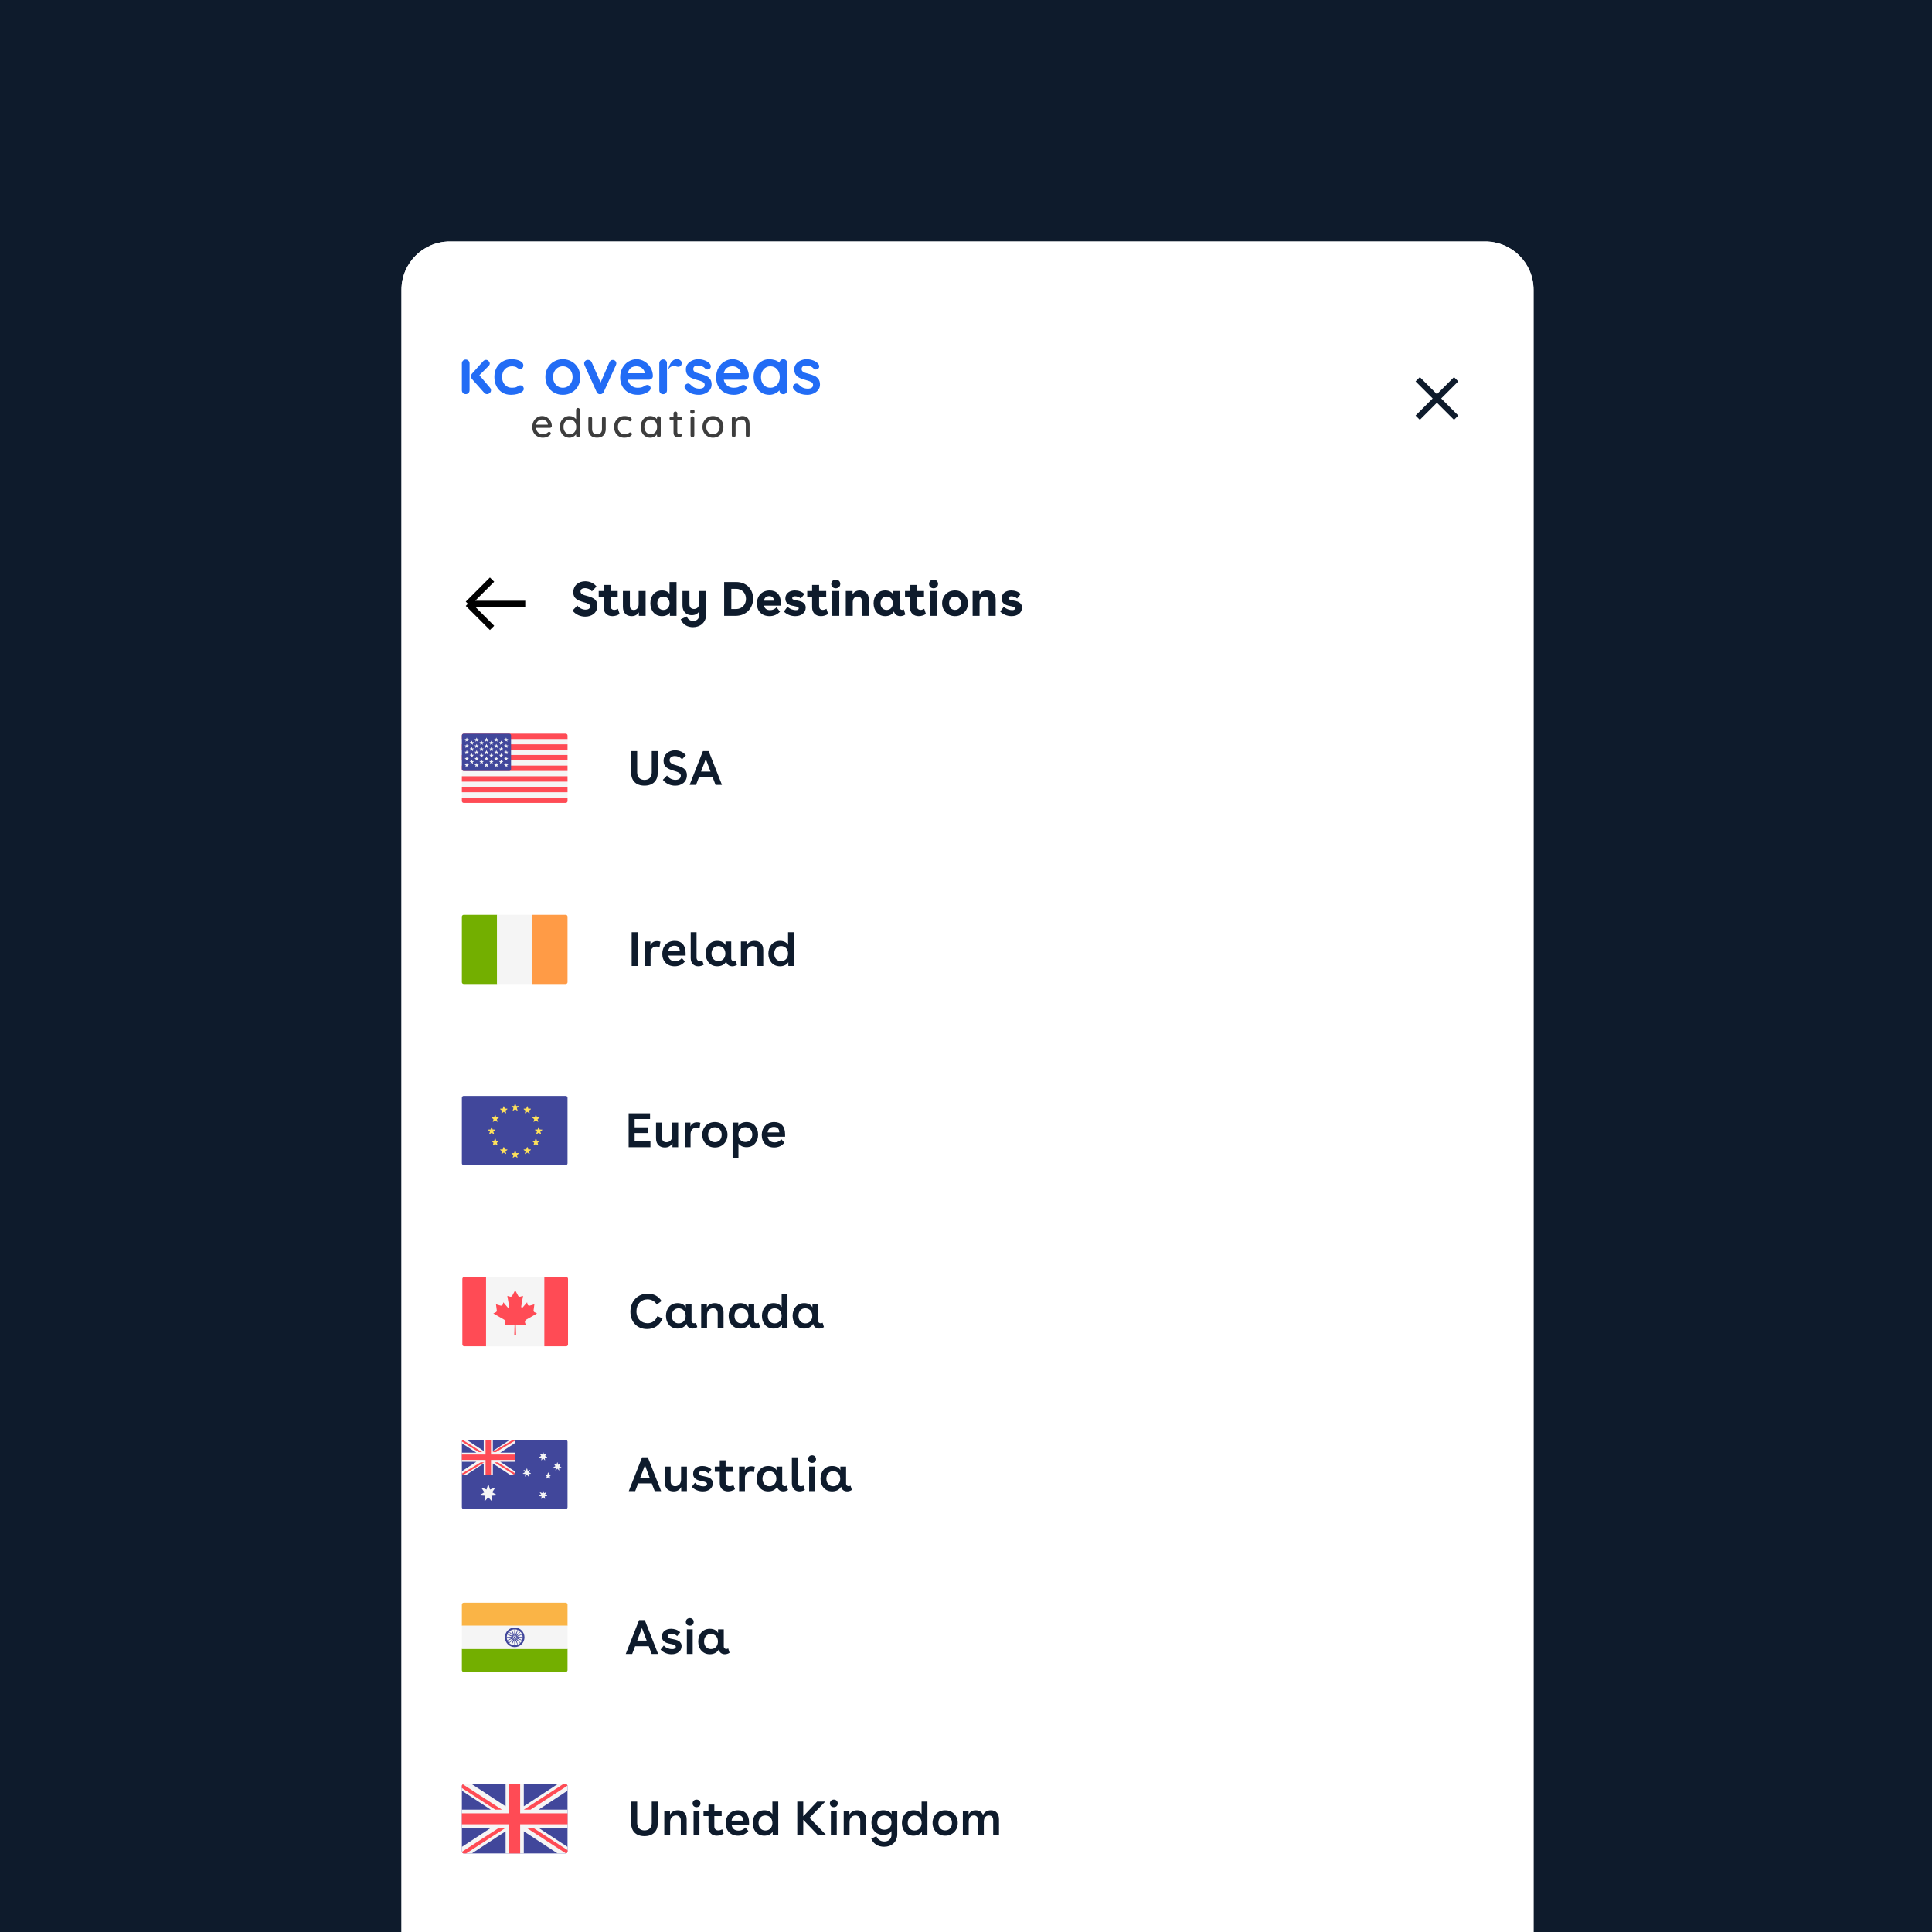 <svg width="640" height="640" viewBox="0 0 640 640" fill="none" xmlns="http://www.w3.org/2000/svg">
<rect width="640" height="640" fill="#0E1B2C"/>
<g clip-path="url(#clip0_5952_909)">
<path d="M133 96C133 87.163 140.163 80 149 80H492C500.837 80 508 87.163 508 96V640H133V96Z" fill="white"/>
<rect x="133" y="80" width="375" height="810" fill="white"/>
<path d="M483.071 126.344L477.414 132L483.071 137.657L481.656 139.072L475.999 133.415L470.343 139.072L468.929 137.657L474.585 132L468.929 126.344L470.343 124.93L475.999 130.586L481.656 124.93L483.071 126.344Z" fill="#0E1B2C"/>
<path d="M222.121 121.572C221.79 121.792 221.513 122.127 221.289 122.577C221.622 121.086 222.283 119.539 223.574 119.07C223.793 119.022 224.028 119 224.31 119C224.735 119 225.089 119.12 225.372 119.361C225.67 119.602 225.818 119.886 225.818 120.211C225.818 120.651 225.729 120.952 225.502 121.178C225.275 121.391 225.011 121.505 224.7 121.505C224.487 121.505 224.283 121.482 224.014 121.383C224.001 121.379 223.983 121.371 223.959 121.361L223.959 121.361C223.902 121.336 223.814 121.297 223.704 121.267C223.562 121.225 223.398 121.178 223.228 121.178C222.86 121.178 222.461 121.345 222.121 121.572Z" fill="#226CF5"/>
<path d="M220.591 119.45C220.77 119.629 220.882 119.843 220.928 120.092C220.937 121.169 220.95 122.835 220.958 123.993C220.954 124.077 220.952 124.162 220.952 124.25V129.287C220.952 129.655 220.832 129.967 220.591 130.222C220.35 130.463 220.046 130.583 219.677 130.583C219.309 130.583 219.004 130.463 218.764 130.222C218.523 129.967 218.402 129.655 218.402 129.287V120.364C218.402 119.996 218.523 119.691 218.764 119.45C219.004 119.195 219.309 119.067 219.677 119.067C220.046 119.067 220.35 119.195 220.591 119.45Z" fill="#226CF5"/>
<path d="M169.359 119C170.563 119 171.534 119.191 172.27 119.574C173.007 119.942 173.375 120.438 173.375 121.062C173.375 121.373 173.283 121.65 173.099 121.89C172.915 122.117 172.674 122.23 172.377 122.23C172.15 122.23 171.966 122.202 171.824 122.145C171.682 122.075 171.541 121.99 171.399 121.89C171.272 121.777 171.144 121.685 171.017 121.614C170.875 121.543 170.662 121.48 170.379 121.423C170.11 121.366 169.89 121.338 169.72 121.338C168.658 121.338 167.822 121.671 167.213 122.337C166.618 122.989 166.321 123.846 166.321 124.908C166.321 125.929 166.625 126.779 167.234 127.459C167.843 128.125 168.623 128.458 169.572 128.458C170.266 128.458 170.783 128.373 171.123 128.203C171.208 128.16 171.321 128.089 171.463 127.99C171.619 127.877 171.76 127.792 171.888 127.735C172.015 127.678 172.171 127.65 172.355 127.65C172.709 127.65 172.986 127.763 173.184 127.99C173.396 128.217 173.503 128.507 173.503 128.861C173.503 129.202 173.304 129.52 172.908 129.818C172.511 130.115 171.987 130.356 171.335 130.54C170.684 130.711 169.99 130.796 169.253 130.796C168.162 130.796 167.199 130.54 166.363 130.03C165.541 129.52 164.904 128.819 164.451 127.926C163.997 127.02 163.771 126.014 163.771 124.908C163.771 123.761 164.004 122.741 164.472 121.848C164.954 120.955 165.619 120.261 166.469 119.765C167.319 119.255 168.283 119 169.359 119Z" fill="#226CF5"/>
<path d="M162.243 128.351C162.513 128.635 162.647 128.954 162.647 129.308C162.647 129.662 162.505 129.96 162.222 130.2C161.953 130.441 161.663 130.562 161.351 130.562C160.983 130.562 160.671 130.42 160.416 130.137L156.42 125.646V125.642C156.179 125.391 156.031 125.048 156.031 124.671C156.031 124.292 156.181 123.948 156.424 123.696L160.097 119.616C160.366 119.347 160.678 119.213 161.032 119.213C161.344 119.213 161.62 119.347 161.861 119.616C162.116 119.871 162.243 120.134 162.243 120.403C162.243 120.743 162.073 121.062 161.733 121.359L158.799 124.313L162.243 128.351Z" fill="#226CF5"/>
<path d="M155.55 124.667L155.55 120.403C155.55 120.034 155.429 119.73 155.189 119.489C154.948 119.234 154.643 119.106 154.275 119.106C153.907 119.106 153.602 119.234 153.361 119.489C153.12 119.73 153 120.034 153 120.403V129.27C153 129.638 153.12 129.95 153.361 130.205C153.602 130.446 153.907 130.566 154.275 130.566C154.643 130.566 154.948 130.446 155.189 130.205C155.429 129.95 155.55 129.638 155.55 129.27L155.55 124.667Z" fill="#226CF5"/>
<path fill-rule="evenodd" clip-rule="evenodd" d="M191.457 127.969C191.967 127.062 192.222 126.042 192.222 124.908C192.222 123.775 191.967 122.762 191.457 121.869C190.947 120.962 190.245 120.261 189.353 119.765C188.475 119.255 187.504 119 186.442 119C185.365 119 184.388 119.255 183.509 119.765C182.631 120.261 181.937 120.962 181.427 121.869C180.917 122.762 180.662 123.775 180.662 124.908C180.662 126.042 180.917 127.062 181.427 127.969C181.937 128.861 182.631 129.556 183.509 130.052C184.388 130.548 185.365 130.796 186.442 130.796C187.504 130.796 188.475 130.548 189.353 130.052C190.245 129.556 190.947 128.861 191.457 127.969ZM189.225 123.059C189.523 123.598 189.672 124.214 189.672 124.908C189.672 125.603 189.523 126.219 189.225 126.757C188.942 127.296 188.553 127.714 188.057 128.011C187.575 128.309 187.037 128.458 186.442 128.458C185.847 128.458 185.301 128.309 184.806 128.011C184.324 127.714 183.934 127.296 183.637 126.757C183.354 126.219 183.212 125.603 183.212 124.908C183.212 124.214 183.354 123.598 183.637 123.059C183.934 122.507 184.324 122.082 184.806 121.784C185.301 121.487 185.847 121.338 186.442 121.338C187.037 121.338 187.575 121.487 188.057 121.784C188.553 122.082 188.942 122.507 189.225 123.059Z" fill="#226CF5"/>
<path d="M202.982 119.234C203.322 119.234 203.605 119.347 203.832 119.574C204.058 119.786 204.171 120.056 204.171 120.381C204.171 120.551 204.115 120.764 204.002 121.019L200.028 129.775C199.929 130.016 199.78 130.208 199.582 130.349C199.398 130.491 199.185 130.569 198.944 130.583L198.753 130.604C198.512 130.604 198.285 130.533 198.073 130.392C197.875 130.236 197.719 130.03 197.606 129.775L193.653 121.019C193.554 120.792 193.504 120.566 193.504 120.339C193.504 120.056 193.625 119.801 193.866 119.574C194.107 119.333 194.404 119.213 194.758 119.213C195.027 119.213 195.275 119.283 195.502 119.425C195.729 119.567 195.899 119.765 196.012 120.02L198.944 126.736L201.855 120.041C201.969 119.772 202.124 119.567 202.323 119.425C202.521 119.283 202.741 119.22 202.982 119.234Z" fill="#226CF5"/>
<path fill-rule="evenodd" clip-rule="evenodd" d="M215.872 125.461C216.127 125.248 216.262 124.972 216.276 124.632C216.276 123.626 216.028 122.691 215.532 121.827C215.036 120.962 214.371 120.275 213.535 119.765C212.713 119.255 211.835 119 210.9 119C209.951 119 209.058 119.248 208.222 119.744C207.387 120.226 206.714 120.927 206.204 121.848C205.694 122.769 205.439 123.839 205.439 125.057C205.439 126.148 205.68 127.133 206.161 128.011C206.643 128.876 207.323 129.556 208.201 130.052C209.094 130.548 210.135 130.796 211.325 130.796C212.005 130.796 212.678 130.682 213.343 130.455C214.009 130.229 214.541 129.952 214.937 129.627C215.334 129.315 215.532 128.968 215.532 128.585C215.532 128.302 215.426 128.054 215.213 127.841C215.001 127.629 214.746 127.523 214.448 127.523C214.222 127.523 213.981 127.586 213.726 127.714C213.655 127.756 213.521 127.841 213.322 127.969C213.138 128.082 212.883 128.196 212.557 128.309C212.231 128.408 211.778 128.458 211.197 128.458C210.432 128.458 209.745 128.224 209.136 127.756C208.527 127.275 208.137 126.616 207.967 125.78H214.98C215.32 125.78 215.617 125.673 215.872 125.461ZM207.989 123.654C208.286 122.11 209.257 121.338 210.9 121.338C211.566 121.338 212.161 121.55 212.685 121.975C213.209 122.401 213.499 122.911 213.556 123.506V123.654H207.989Z" fill="#226CF5"/>
<path d="M226.766 128.181C226.766 128.436 226.83 128.649 226.957 128.819C227.467 129.513 228.126 130.016 228.933 130.328C229.741 130.64 230.612 130.796 231.547 130.796C232.227 130.796 232.886 130.661 233.523 130.392C234.175 130.122 234.706 129.733 235.117 129.223C235.528 128.699 235.733 128.089 235.733 127.395C235.733 126.63 235.556 126.014 235.202 125.546C234.848 125.078 234.416 124.731 233.906 124.505C233.396 124.278 232.758 124.058 231.993 123.846C231.441 123.69 231.009 123.562 230.697 123.463C230.4 123.35 230.152 123.201 229.953 123.017C229.755 122.818 229.656 122.563 229.656 122.252C229.656 121.472 230.194 121.083 231.271 121.083C231.781 121.083 232.234 121.175 232.631 121.359C233.041 121.543 233.374 121.791 233.629 122.103C233.828 122.301 234.083 122.401 234.394 122.401C234.649 122.401 234.876 122.323 235.074 122.167C235.343 121.954 235.478 121.685 235.478 121.359C235.478 121.076 235.386 120.821 235.202 120.594C234.791 120.07 234.224 119.673 233.502 119.404C232.779 119.135 232.057 119 231.334 119C230.626 119 229.953 119.142 229.316 119.425C228.693 119.694 228.183 120.084 227.786 120.594C227.403 121.09 227.212 121.678 227.212 122.358C227.212 123.137 227.396 123.761 227.765 124.228C228.147 124.682 228.593 125.022 229.103 125.248C229.627 125.475 230.3 125.702 231.122 125.929C231.915 126.141 232.496 126.354 232.864 126.566C233.247 126.779 233.438 127.09 233.438 127.501C233.438 128.295 232.886 128.713 231.781 128.755C231.129 128.755 230.57 128.649 230.102 128.436C229.649 128.224 229.21 127.898 228.785 127.459C228.515 127.19 228.232 127.055 227.935 127.055C227.722 127.055 227.517 127.119 227.318 127.246C226.95 127.501 226.766 127.813 226.766 128.181Z" fill="#226CF5"/>
<path fill-rule="evenodd" clip-rule="evenodd" d="M248.066 124.632C248.052 124.972 247.918 125.248 247.663 125.461C247.408 125.673 247.11 125.78 246.77 125.78H239.758C239.928 126.616 240.318 127.275 240.927 127.756C241.536 128.224 242.223 128.458 242.988 128.458C243.569 128.458 244.022 128.408 244.348 128.309C244.674 128.196 244.929 128.082 245.113 127.969C245.311 127.841 245.446 127.756 245.517 127.714C245.772 127.586 246.012 127.523 246.239 127.523C246.537 127.523 246.792 127.629 247.004 127.841C247.217 128.054 247.323 128.302 247.323 128.585C247.323 128.968 247.124 129.315 246.728 129.627C246.331 129.952 245.8 130.229 245.134 130.455C244.468 130.682 243.795 130.796 243.115 130.796C241.926 130.796 240.884 130.548 239.992 130.052C239.114 129.556 238.434 128.876 237.952 128.011C237.47 127.133 237.229 126.148 237.229 125.057C237.229 123.839 237.484 122.769 237.994 121.848C238.504 120.927 239.177 120.226 240.013 119.744C240.849 119.248 241.741 119 242.69 119C243.625 119 244.504 119.255 245.325 119.765C246.161 120.275 246.827 120.962 247.323 121.827C247.819 122.691 248.066 123.626 248.066 124.632ZM242.69 121.338C241.047 121.338 240.077 122.11 239.779 123.654H245.347V123.506C245.29 122.911 245 122.401 244.475 121.975C243.951 121.55 243.356 121.338 242.69 121.338Z" fill="#226CF5"/>
<path fill-rule="evenodd" clip-rule="evenodd" d="M260.391 119.361C260.15 119.12 259.845 119 259.477 119C259.109 119 258.804 119.128 258.563 119.383C258.322 119.623 258.288 119.793 258.288 120.161C257.877 119.779 257.148 119.422 256.722 119.292C256.103 119.103 255.461 119 254.781 119C253.832 119 252.961 119.255 252.167 119.765C251.388 120.261 250.772 120.962 250.319 121.869C249.865 122.762 249.639 123.775 249.639 124.908C249.639 126.042 249.865 127.055 250.319 127.948C250.786 128.84 251.416 129.542 252.21 130.052C253.003 130.548 253.888 130.796 254.866 130.796C255.532 130.796 256.162 130.654 256.757 130.37C257.366 130.073 257.848 129.719 258.202 129.308C258.216 129.676 258.337 129.981 258.563 130.222C258.804 130.463 259.109 130.583 259.477 130.583C259.845 130.583 260.15 130.463 260.391 130.222C260.631 129.967 260.752 129.655 260.752 129.287V120.296C260.752 119.914 260.631 119.602 260.391 119.361ZM257.437 127.459C256.856 128.125 256.105 128.458 255.185 128.458C254.264 128.458 253.513 128.125 252.932 127.459C252.366 126.779 252.082 125.929 252.082 124.908C252.082 123.888 252.373 123.038 252.953 122.358C253.534 121.678 254.278 121.338 255.185 121.338C256.105 121.338 256.856 121.678 257.437 122.358C258.018 123.038 258.308 123.888 258.308 124.908C258.308 125.929 258.018 126.779 257.437 127.459Z" fill="#226CF5"/>
<path d="M262.857 128.819C262.729 128.649 262.665 128.436 262.665 128.181C262.665 127.813 262.849 127.501 263.218 127.246C263.416 127.119 263.622 127.055 263.834 127.055C264.131 127.055 264.415 127.19 264.684 127.459C265.109 127.898 265.548 128.224 266.001 128.436C266.469 128.649 267.028 128.755 267.68 128.755C268.785 128.713 269.338 128.295 269.338 127.501C269.338 127.09 269.146 126.779 268.764 126.566C268.395 126.354 267.815 126.141 267.021 125.929C266.2 125.702 265.527 125.475 265.003 125.248C264.493 125.022 264.046 124.682 263.664 124.228C263.296 123.761 263.112 123.137 263.112 122.358C263.112 121.678 263.303 121.09 263.685 120.594C264.082 120.084 264.592 119.694 265.215 119.425C265.853 119.142 266.526 119 267.234 119C267.956 119 268.679 119.135 269.401 119.404C270.124 119.673 270.69 120.07 271.101 120.594C271.285 120.821 271.377 121.076 271.377 121.359C271.377 121.685 271.243 121.954 270.974 122.167C270.775 122.323 270.549 122.401 270.294 122.401C269.982 122.401 269.727 122.301 269.529 122.103C269.274 121.791 268.941 121.543 268.53 121.359C268.133 121.175 267.68 121.083 267.17 121.083C266.093 121.083 265.555 121.472 265.555 122.252C265.555 122.563 265.654 122.818 265.853 123.017C266.051 123.201 266.299 123.35 266.596 123.463C266.908 123.562 267.34 123.69 267.893 123.846C268.658 124.058 269.295 124.278 269.805 124.505C270.315 124.731 270.747 125.078 271.101 125.546C271.455 126.014 271.632 126.63 271.632 127.395C271.632 128.089 271.427 128.699 271.016 129.223C270.605 129.733 270.074 130.122 269.423 130.392C268.785 130.661 268.126 130.796 267.446 130.796C266.511 130.796 265.64 130.64 264.833 130.328C264.025 130.016 263.367 129.513 262.857 128.819Z" fill="#226CF5"/>
<path d="M182.801 141.161C182.792 141.318 182.727 141.454 182.604 141.568C182.481 141.674 182.336 141.726 182.17 141.726H177.54C177.601 142.366 177.843 142.879 178.264 143.265C178.693 143.651 179.215 143.844 179.829 143.844C180.25 143.844 180.592 143.782 180.855 143.66C181.118 143.537 181.35 143.379 181.552 143.186C181.683 143.107 181.81 143.068 181.933 143.068C182.082 143.068 182.205 143.12 182.301 143.226C182.407 143.331 182.459 143.454 182.459 143.594C182.459 143.778 182.372 143.945 182.196 144.094C181.942 144.348 181.604 144.563 181.183 144.738C180.763 144.914 180.333 145.001 179.894 145.001C179.184 145.001 178.557 144.852 178.014 144.554C177.479 144.256 177.062 143.839 176.764 143.305C176.475 142.77 176.33 142.165 176.33 141.489C176.33 140.753 176.479 140.108 176.777 139.556C177.084 138.995 177.483 138.565 177.974 138.267C178.474 137.969 179.009 137.82 179.579 137.82C180.14 137.82 180.666 137.965 181.157 138.254C181.648 138.543 182.043 138.942 182.341 139.451C182.639 139.959 182.792 140.529 182.801 141.161ZM179.579 138.977C179.088 138.977 178.662 139.118 178.303 139.398C177.943 139.67 177.707 140.095 177.593 140.674H181.473V140.569C181.429 140.104 181.218 139.723 180.841 139.424C180.473 139.126 180.052 138.977 179.579 138.977Z" fill="#3D3D3D"/>
<path d="M191.457 135.137C191.641 135.137 191.79 135.198 191.904 135.321C192.027 135.435 192.088 135.584 192.088 135.768V144.238C192.088 144.414 192.027 144.563 191.904 144.686C191.79 144.808 191.641 144.87 191.457 144.87C191.273 144.87 191.124 144.813 191.01 144.699C190.896 144.576 190.839 144.422 190.839 144.238V143.87C190.62 144.186 190.308 144.453 189.905 144.672C189.51 144.892 189.085 145.001 188.629 145.001C188.033 145.001 187.494 144.848 187.011 144.541C186.529 144.234 186.148 143.809 185.867 143.265C185.587 142.713 185.446 142.094 185.446 141.411C185.446 140.727 185.582 140.113 185.854 139.569C186.135 139.017 186.516 138.587 186.998 138.28C187.481 137.973 188.011 137.82 188.59 137.82C189.054 137.82 189.484 137.916 189.879 138.109C190.273 138.302 190.593 138.552 190.839 138.859V135.768C190.839 135.584 190.896 135.435 191.01 135.321C191.124 135.198 191.273 135.137 191.457 135.137ZM188.774 143.844C189.186 143.844 189.55 143.739 189.866 143.528C190.19 143.318 190.44 143.028 190.615 142.66C190.799 142.292 190.891 141.875 190.891 141.411C190.891 140.955 190.799 140.542 190.615 140.174C190.44 139.797 190.19 139.503 189.866 139.293C189.55 139.083 189.186 138.977 188.774 138.977C188.362 138.977 187.993 139.083 187.669 139.293C187.353 139.503 187.103 139.797 186.919 140.174C186.744 140.542 186.656 140.955 186.656 141.411C186.656 141.875 186.744 142.292 186.919 142.66C187.103 143.028 187.353 143.318 187.669 143.528C187.993 143.739 188.362 143.844 188.774 143.844Z" fill="#3D3D3D"/>
<path d="M200.026 137.978C200.21 137.978 200.359 138.039 200.473 138.162C200.596 138.285 200.657 138.434 200.657 138.609V142.108C200.657 143.02 200.403 143.73 199.894 144.238C199.395 144.738 198.684 144.988 197.764 144.988C196.852 144.988 196.146 144.738 195.646 144.238C195.146 143.73 194.896 143.02 194.896 142.108V138.609C194.896 138.434 194.953 138.285 195.067 138.162C195.19 138.039 195.339 137.978 195.515 137.978C195.699 137.978 195.848 138.039 195.962 138.162C196.085 138.285 196.146 138.434 196.146 138.609V142.108C196.146 143.256 196.685 143.831 197.764 143.831C198.299 143.831 198.706 143.686 198.987 143.397C199.267 143.107 199.408 142.678 199.408 142.108V138.609C199.408 138.434 199.465 138.285 199.579 138.162C199.702 138.039 199.851 137.978 200.026 137.978Z" fill="#3D3D3D"/>
<path d="M206.85 137.82C207.542 137.82 208.117 137.929 208.573 138.149C209.037 138.368 209.27 138.648 209.27 138.99C209.27 139.14 209.222 139.275 209.125 139.398C209.029 139.512 208.906 139.569 208.757 139.569C208.643 139.569 208.551 139.552 208.481 139.517C208.419 139.481 208.332 139.424 208.218 139.346C208.165 139.293 208.082 139.232 207.968 139.161C207.862 139.109 207.713 139.065 207.52 139.03C207.328 138.995 207.152 138.977 206.994 138.977C206.538 138.977 206.135 139.083 205.784 139.293C205.434 139.503 205.162 139.797 204.969 140.174C204.776 140.542 204.68 140.955 204.68 141.411C204.68 141.875 204.772 142.292 204.956 142.66C205.149 143.028 205.416 143.318 205.758 143.528C206.1 143.739 206.49 143.844 206.929 143.844C207.385 143.844 207.753 143.774 208.033 143.633C208.095 143.598 208.178 143.541 208.283 143.462C208.371 143.392 208.446 143.34 208.507 143.305C208.577 143.269 208.66 143.252 208.757 143.252C208.932 143.252 209.068 143.309 209.165 143.423C209.27 143.528 209.322 143.668 209.322 143.844C209.322 144.028 209.204 144.212 208.967 144.396C208.739 144.572 208.428 144.716 208.033 144.83C207.648 144.944 207.231 145.001 206.784 145.001C206.118 145.001 205.53 144.848 205.022 144.541C204.513 144.225 204.118 143.796 203.838 143.252C203.566 142.699 203.43 142.086 203.43 141.411C203.43 140.735 203.575 140.126 203.864 139.582C204.153 139.03 204.557 138.6 205.074 138.293C205.591 137.978 206.183 137.82 206.85 137.82Z" fill="#3D3D3D"/>
<path d="M218.247 137.886C218.431 137.886 218.58 137.947 218.694 138.07C218.817 138.184 218.879 138.337 218.879 138.53V144.238C218.879 144.414 218.817 144.563 218.694 144.686C218.58 144.808 218.431 144.87 218.247 144.87C218.063 144.87 217.914 144.813 217.8 144.699C217.686 144.576 217.629 144.422 217.629 144.238V143.896C217.401 144.203 217.09 144.466 216.695 144.686C216.301 144.896 215.875 145.001 215.419 145.001C214.823 145.001 214.279 144.848 213.788 144.541C213.306 144.234 212.925 143.809 212.644 143.265C212.372 142.713 212.236 142.094 212.236 141.411C212.236 140.727 212.372 140.113 212.644 139.569C212.925 139.017 213.306 138.587 213.788 138.28C214.271 137.973 214.801 137.82 215.38 137.82C215.845 137.82 216.274 137.916 216.669 138.109C217.072 138.302 217.392 138.548 217.629 138.846V138.53C217.629 138.346 217.686 138.193 217.8 138.07C217.914 137.947 218.063 137.886 218.247 137.886ZM215.564 143.844C215.976 143.844 216.34 143.739 216.656 143.528C216.98 143.318 217.23 143.028 217.405 142.66C217.59 142.292 217.682 141.875 217.682 141.411C217.682 140.955 217.59 140.542 217.405 140.174C217.23 139.806 216.98 139.517 216.656 139.306C216.34 139.087 215.976 138.977 215.564 138.977C215.152 138.977 214.784 139.083 214.459 139.293C214.144 139.503 213.894 139.793 213.71 140.161C213.534 140.529 213.446 140.946 213.446 141.411C213.446 141.875 213.534 142.292 213.71 142.66C213.894 143.028 214.144 143.318 214.459 143.528C214.784 143.739 215.152 143.844 215.564 143.844Z" fill="#3D3D3D"/>
<path d="M224.364 139.201V143.12C224.364 143.559 224.562 143.778 224.956 143.778C225.017 143.778 225.101 143.765 225.206 143.739C225.311 143.703 225.395 143.686 225.456 143.686C225.57 143.686 225.666 143.734 225.745 143.831C225.824 143.927 225.864 144.05 225.864 144.199C225.864 144.383 225.758 144.541 225.548 144.672C225.338 144.804 225.101 144.87 224.838 144.87C224.548 144.87 224.281 144.839 224.035 144.778C223.799 144.716 223.584 144.563 223.391 144.317C223.207 144.063 223.115 143.682 223.115 143.173V139.201H222.352C222.185 139.201 222.045 139.148 221.931 139.043C221.826 138.929 221.773 138.789 221.773 138.622C221.773 138.456 221.826 138.32 221.931 138.214C222.045 138.109 222.185 138.057 222.352 138.057H223.115V136.952C223.115 136.776 223.172 136.627 223.286 136.505C223.408 136.382 223.562 136.32 223.746 136.32C223.921 136.32 224.066 136.382 224.18 136.505C224.303 136.627 224.364 136.776 224.364 136.952V138.057H225.456C225.623 138.057 225.758 138.114 225.864 138.228C225.978 138.333 226.035 138.469 226.035 138.635C226.035 138.802 225.978 138.938 225.864 139.043C225.758 139.148 225.623 139.201 225.456 139.201H224.364Z" fill="#3D3D3D"/>
<path d="M230.002 144.238C230.002 144.414 229.94 144.563 229.818 144.686C229.704 144.808 229.554 144.87 229.37 144.87C229.195 144.87 229.046 144.808 228.923 144.686C228.809 144.563 228.752 144.414 228.752 144.238V138.543C228.752 138.368 228.809 138.219 228.923 138.096C229.046 137.973 229.195 137.912 229.37 137.912C229.554 137.912 229.704 137.973 229.818 138.096C229.94 138.219 230.002 138.368 230.002 138.543V144.238ZM229.37 137.044C229.116 137.044 228.932 137 228.818 136.912C228.713 136.816 228.66 136.667 228.66 136.465V136.255C228.66 136.044 228.717 135.895 228.831 135.808C228.954 135.72 229.138 135.676 229.384 135.676C229.629 135.676 229.804 135.724 229.91 135.821C230.024 135.908 230.081 136.053 230.081 136.255V136.465C230.081 136.676 230.024 136.825 229.91 136.912C229.796 137 229.616 137.044 229.37 137.044Z" fill="#3D3D3D"/>
<path d="M239.646 141.424C239.646 142.108 239.493 142.721 239.186 143.265C238.879 143.809 238.458 144.234 237.923 144.541C237.397 144.848 236.814 145.001 236.174 145.001C235.534 145.001 234.947 144.848 234.412 144.541C233.886 144.234 233.469 143.809 233.162 143.265C232.855 142.721 232.702 142.108 232.702 141.424C232.702 140.74 232.855 140.122 233.162 139.569C233.469 139.017 233.886 138.587 234.412 138.28C234.947 137.973 235.534 137.82 236.174 137.82C236.814 137.82 237.397 137.973 237.923 138.28C238.458 138.587 238.879 139.017 239.186 139.569C239.493 140.122 239.646 140.74 239.646 141.424ZM238.397 141.424C238.397 140.95 238.296 140.529 238.094 140.161C237.902 139.784 237.634 139.495 237.292 139.293C236.959 139.083 236.586 138.977 236.174 138.977C235.762 138.977 235.385 139.083 235.043 139.293C234.71 139.495 234.442 139.784 234.241 140.161C234.048 140.529 233.951 140.95 233.951 141.424C233.951 141.888 234.048 142.305 234.241 142.673C234.442 143.041 234.71 143.331 235.043 143.541C235.385 143.743 235.762 143.844 236.174 143.844C236.586 143.844 236.959 143.743 237.292 143.541C237.634 143.331 237.902 143.041 238.094 142.673C238.296 142.305 238.397 141.888 238.397 141.424Z" fill="#3D3D3D"/>
<path d="M245.936 137.82C247.514 137.82 248.303 138.767 248.303 140.661V144.238C248.303 144.414 248.242 144.563 248.119 144.686C248.005 144.808 247.856 144.87 247.672 144.87C247.497 144.87 247.348 144.808 247.225 144.686C247.111 144.563 247.054 144.414 247.054 144.238V140.674C247.054 140.157 246.935 139.745 246.699 139.438C246.462 139.131 246.076 138.977 245.541 138.977C245.191 138.977 244.87 139.056 244.581 139.214C244.301 139.363 244.077 139.569 243.91 139.832C243.752 140.086 243.674 140.367 243.674 140.674V144.238C243.674 144.414 243.612 144.563 243.489 144.686C243.375 144.808 243.226 144.87 243.042 144.87C242.858 144.87 242.709 144.813 242.595 144.699C242.481 144.576 242.424 144.422 242.424 144.238V138.609C242.424 138.434 242.481 138.285 242.595 138.162C242.718 138.039 242.867 137.978 243.042 137.978C243.226 137.978 243.375 138.039 243.489 138.162C243.612 138.285 243.674 138.434 243.674 138.609V139.069C243.902 138.719 244.217 138.425 244.621 138.188C245.033 137.943 245.471 137.82 245.936 137.82Z" fill="#3D3D3D"/>
<path d="M187.396 265.966H153.603C153.27 265.966 153 265.696 153 265.363V243.639C153 243.305 153.27 243.035 153.603 243.035H187.397C187.73 243.035 188 243.305 188 243.639V265.363C188 265.696 187.73 265.966 187.396 265.966Z" fill="#F5F5F5"/>
<path d="M188 244.799H153V243.639C153 243.305 153.27 243.035 153.603 243.035H187.397C187.73 243.035 188 243.305 188 243.639L188 244.799Z" fill="#FF4B55"/>
<path d="M188 250.09H153V251.854H188V250.09Z" fill="#FF4B55"/>
<path d="M188 246.562H153V248.326H188V246.562Z" fill="#FF4B55"/>
<path d="M188 255.381H153.603C153.27 255.381 153 255.111 153 254.778V253.617H188V255.381Z" fill="#FF4B55"/>
<path d="M188 260.676H153V262.44H188V260.676Z" fill="#FF4B55"/>
<path d="M187.396 265.967H153.603C153.27 265.967 153 265.697 153 265.364V264.203H188V265.364C188 265.697 187.73 265.967 187.396 265.967Z" fill="#FF4B55"/>
<path d="M188 257.148H153V258.912H188V257.148Z" fill="#FF4B55"/>
<path d="M168.69 243.035H153.603C153.27 243.035 153 243.305 153 243.639V254.779C153 255.112 153.27 255.383 153.603 255.383H168.69C169.023 255.383 169.293 255.112 169.293 254.779V243.639C169.293 243.305 169.023 243.035 168.69 243.035Z" fill="#41479B"/>
<path d="M154.695 244.418L154.828 244.818L155.251 244.822C155.305 244.822 155.328 244.892 155.284 244.924L154.944 245.175L155.072 245.578C155.088 245.63 155.029 245.673 154.984 245.641L154.641 245.396L154.297 245.641C154.253 245.673 154.194 245.63 154.21 245.578L154.337 245.175L153.998 244.924C153.954 244.892 153.976 244.822 154.031 244.822L154.453 244.818L154.587 244.418C154.604 244.366 154.678 244.366 154.695 244.418Z" fill="#F5F5F5"/>
<path d="M154.695 246.512L154.828 246.912L155.251 246.915C155.305 246.916 155.328 246.986 155.284 247.018L154.944 247.269L155.072 247.671C155.088 247.724 155.029 247.767 154.984 247.735L154.641 247.489L154.297 247.735C154.253 247.767 154.194 247.724 154.21 247.671L154.337 247.269L153.998 247.018C153.954 246.986 153.976 246.916 154.031 246.915L154.453 246.912L154.587 246.512C154.604 246.46 154.678 246.46 154.695 246.512Z" fill="#F5F5F5"/>
<path d="M154.695 248.609L154.828 249.01L155.251 249.013C155.305 249.013 155.328 249.083 155.284 249.116L154.944 249.367L155.072 249.769C155.088 249.821 155.029 249.864 154.984 249.833L154.641 249.587L154.297 249.833C154.253 249.864 154.194 249.821 154.21 249.769L154.337 249.367L153.998 249.116C153.954 249.083 153.976 249.014 154.031 249.013L154.453 249.01L154.587 248.609C154.604 248.557 154.678 248.557 154.695 248.609Z" fill="#F5F5F5"/>
<path d="M154.695 250.703L154.828 251.104L155.251 251.107C155.305 251.107 155.328 251.177 155.284 251.209L154.944 251.46L155.072 251.863C155.088 251.915 155.029 251.958 154.984 251.926L154.641 251.681L154.297 251.926C154.253 251.958 154.194 251.915 154.21 251.863L154.337 251.46L153.998 251.21C153.954 251.177 153.976 251.107 154.031 251.107L154.453 251.104L154.587 250.703C154.604 250.651 154.678 250.651 154.695 250.703Z" fill="#F5F5F5"/>
<path d="M154.695 252.801L154.828 253.201L155.251 253.204C155.305 253.205 155.328 253.275 155.284 253.307L154.944 253.558L155.072 253.961C155.088 254.013 155.029 254.056 154.984 254.024L154.641 253.779L154.297 254.024C154.253 254.056 154.194 254.013 154.21 253.961L154.337 253.558L153.998 253.307C153.954 253.275 153.976 253.205 154.031 253.205L154.453 253.201L154.587 252.801C154.604 252.749 154.678 252.749 154.695 252.801Z" fill="#F5F5F5"/>
<path d="M156.322 245.445L156.455 245.846L156.878 245.849C156.932 245.849 156.955 245.919 156.911 245.952L156.571 246.202L156.699 246.605C156.715 246.657 156.656 246.7 156.611 246.668L156.268 246.423L155.924 246.668C155.88 246.7 155.821 246.657 155.837 246.605L155.964 246.202L155.625 245.952C155.581 245.919 155.603 245.849 155.658 245.849L156.08 245.846L156.214 245.445C156.231 245.393 156.305 245.393 156.322 245.445Z" fill="#F5F5F5"/>
<path d="M156.322 247.539L156.455 247.939L156.878 247.943C156.932 247.943 156.955 248.013 156.911 248.045L156.571 248.296L156.699 248.699C156.715 248.751 156.656 248.794 156.611 248.762L156.268 248.517L155.924 248.762C155.88 248.794 155.821 248.751 155.837 248.699L155.964 248.296L155.625 248.045C155.581 248.013 155.603 247.943 155.658 247.943L156.08 247.939L156.214 247.539C156.231 247.487 156.305 247.487 156.322 247.539Z" fill="#F5F5F5"/>
<path d="M156.322 249.637L156.455 250.037L156.878 250.04C156.932 250.041 156.955 250.111 156.911 250.143L156.571 250.394L156.699 250.796C156.715 250.849 156.656 250.892 156.611 250.86L156.268 250.614L155.924 250.86C155.88 250.892 155.821 250.849 155.837 250.796L155.964 250.394L155.625 250.143C155.581 250.111 155.603 250.041 155.658 250.04L156.08 250.037L156.214 249.637C156.231 249.585 156.305 249.585 156.322 249.637Z" fill="#F5F5F5"/>
<path d="M156.322 251.73L156.455 252.131L156.878 252.134C156.932 252.135 156.955 252.204 156.911 252.237L156.571 252.488L156.699 252.89C156.715 252.942 156.656 252.985 156.611 252.954L156.268 252.708L155.924 252.954C155.88 252.985 155.821 252.942 155.837 252.89L155.964 252.488L155.625 252.237C155.581 252.204 155.603 252.135 155.658 252.134L156.08 252.131L156.214 251.73C156.231 251.678 156.305 251.678 156.322 251.73Z" fill="#F5F5F5"/>
<path d="M157.948 244.418L158.081 244.818L158.504 244.822C158.558 244.822 158.581 244.892 158.537 244.924L158.197 245.175L158.325 245.578C158.341 245.63 158.282 245.673 158.237 245.641L157.894 245.396L157.55 245.641C157.506 245.673 157.447 245.63 157.463 245.578L157.59 245.175L157.251 244.924C157.207 244.892 157.229 244.822 157.284 244.822L157.706 244.818L157.84 244.418C157.857 244.366 157.931 244.366 157.948 244.418Z" fill="#F5F5F5"/>
<path d="M157.948 246.512L158.081 246.912L158.504 246.915C158.558 246.916 158.581 246.986 158.537 247.018L158.197 247.269L158.325 247.671C158.341 247.724 158.282 247.767 158.237 247.735L157.894 247.489L157.55 247.735C157.506 247.767 157.447 247.724 157.463 247.671L157.59 247.269L157.251 247.018C157.207 246.985 157.229 246.916 157.284 246.915L157.706 246.912L157.84 246.512C157.857 246.46 157.931 246.46 157.948 246.512Z" fill="#F5F5F5"/>
<path d="M157.948 248.609L158.081 249.01L158.504 249.013C158.558 249.013 158.581 249.083 158.537 249.116L158.197 249.367L158.325 249.769C158.341 249.821 158.282 249.864 158.237 249.833L157.894 249.587L157.55 249.833C157.506 249.864 157.447 249.821 157.463 249.769L157.59 249.367L157.251 249.116C157.207 249.083 157.229 249.013 157.284 249.013L157.706 249.01L157.84 248.609C157.857 248.557 157.931 248.557 157.948 248.609Z" fill="#F5F5F5"/>
<path d="M157.948 250.703L158.081 251.104L158.504 251.107C158.558 251.107 158.581 251.177 158.537 251.209L158.197 251.46L158.325 251.863C158.341 251.915 158.282 251.958 158.237 251.926L157.894 251.681L157.55 251.926C157.506 251.958 157.447 251.915 157.463 251.863L157.59 251.46L157.251 251.209C157.207 251.177 157.229 251.107 157.284 251.107L157.706 251.104L157.84 250.703C157.857 250.651 157.931 250.651 157.948 250.703Z" fill="#F5F5F5"/>
<path d="M157.948 252.801L158.081 253.201L158.504 253.204C158.558 253.205 158.581 253.275 158.537 253.307L158.197 253.558L158.325 253.961C158.341 254.013 158.282 254.056 158.237 254.024L157.894 253.778L157.55 254.024C157.506 254.056 157.447 254.013 157.463 253.961L157.59 253.558L157.251 253.307C157.207 253.275 157.229 253.205 157.284 253.204L157.706 253.201L157.84 252.801C157.857 252.749 157.931 252.749 157.948 252.801Z" fill="#F5F5F5"/>
<path d="M159.575 245.445L159.708 245.846L160.131 245.849C160.185 245.849 160.208 245.919 160.164 245.952L159.824 246.202L159.952 246.605C159.968 246.657 159.909 246.7 159.864 246.668L159.521 246.423L159.177 246.668C159.133 246.7 159.074 246.657 159.09 246.605L159.217 246.202L158.878 245.952C158.834 245.919 158.856 245.849 158.911 245.849L159.333 245.846L159.467 245.445C159.484 245.393 159.557 245.393 159.575 245.445Z" fill="#F5F5F5"/>
<path d="M159.575 247.539L159.708 247.939L160.131 247.943C160.185 247.943 160.208 248.013 160.164 248.045L159.824 248.296L159.952 248.699C159.968 248.751 159.909 248.794 159.864 248.762L159.521 248.517L159.177 248.762C159.133 248.794 159.074 248.751 159.09 248.699L159.217 248.296L158.878 248.045C158.834 248.013 158.856 247.943 158.911 247.943L159.333 247.939L159.467 247.539C159.484 247.487 159.557 247.487 159.575 247.539Z" fill="#F5F5F5"/>
<path d="M159.575 249.637L159.708 250.037L160.131 250.04C160.185 250.041 160.208 250.111 160.164 250.143L159.824 250.394L159.952 250.796C159.968 250.849 159.909 250.892 159.864 250.86L159.521 250.614L159.177 250.86C159.133 250.892 159.074 250.849 159.09 250.796L159.217 250.394L158.878 250.143C158.834 250.111 158.856 250.041 158.911 250.04L159.333 250.037L159.467 249.637C159.484 249.585 159.557 249.585 159.575 249.637Z" fill="#F5F5F5"/>
<path d="M159.575 251.73L159.708 252.131L160.131 252.134C160.185 252.135 160.208 252.204 160.164 252.237L159.824 252.488L159.952 252.89C159.968 252.942 159.909 252.985 159.864 252.954L159.521 252.708L159.177 252.954C159.133 252.985 159.074 252.942 159.09 252.89L159.217 252.488L158.878 252.237C158.834 252.204 158.856 252.135 158.911 252.134L159.333 252.131L159.467 251.73C159.484 251.678 159.557 251.678 159.575 251.73Z" fill="#F5F5F5"/>
<path d="M161.201 244.418L161.334 244.818L161.757 244.822C161.811 244.822 161.834 244.892 161.79 244.924L161.45 245.175L161.578 245.578C161.594 245.63 161.535 245.673 161.49 245.641L161.147 245.396L160.803 245.641C160.759 245.673 160.7 245.63 160.716 245.578L160.843 245.175L160.504 244.924C160.46 244.892 160.482 244.822 160.537 244.822L160.959 244.818L161.093 244.418C161.11 244.366 161.183 244.366 161.201 244.418Z" fill="#F5F5F5"/>
<path d="M161.201 246.512L161.334 246.912L161.757 246.915C161.811 246.916 161.834 246.986 161.79 247.018L161.45 247.269L161.578 247.671C161.594 247.724 161.535 247.767 161.49 247.735L161.147 247.489L160.803 247.735C160.759 247.767 160.7 247.724 160.716 247.671L160.843 247.269L160.504 247.018C160.46 246.985 160.482 246.916 160.537 246.915L160.959 246.912L161.093 246.512C161.11 246.46 161.183 246.46 161.201 246.512Z" fill="#F5F5F5"/>
<path d="M161.201 248.609L161.334 249.01L161.757 249.013C161.811 249.013 161.834 249.083 161.79 249.116L161.45 249.367L161.578 249.769C161.594 249.821 161.535 249.864 161.49 249.833L161.147 249.587L160.803 249.833C160.759 249.864 160.7 249.821 160.716 249.769L160.843 249.367L160.504 249.116C160.46 249.083 160.482 249.013 160.537 249.013L160.959 249.01L161.093 248.609C161.11 248.557 161.183 248.557 161.201 248.609Z" fill="#F5F5F5"/>
<path d="M161.201 250.703L161.334 251.104L161.757 251.107C161.811 251.107 161.834 251.177 161.79 251.209L161.45 251.46L161.578 251.863C161.594 251.915 161.535 251.958 161.49 251.926L161.147 251.681L160.803 251.926C160.759 251.958 160.7 251.915 160.716 251.863L160.843 251.46L160.504 251.209C160.46 251.177 160.482 251.107 160.537 251.107L160.959 251.104L161.093 250.703C161.11 250.651 161.183 250.651 161.201 250.703Z" fill="#F5F5F5"/>
<path d="M161.201 252.801L161.334 253.201L161.757 253.204C161.811 253.205 161.834 253.275 161.79 253.307L161.45 253.558L161.578 253.961C161.594 254.013 161.535 254.056 161.49 254.024L161.147 253.778L160.803 254.024C160.759 254.056 160.7 254.013 160.716 253.961L160.843 253.558L160.504 253.307C160.46 253.275 160.482 253.205 160.537 253.204L160.959 253.201L161.093 252.801C161.11 252.749 161.183 252.749 161.201 252.801Z" fill="#F5F5F5"/>
<path d="M162.828 245.445L162.961 245.846L163.384 245.849C163.438 245.849 163.461 245.919 163.417 245.952L163.077 246.202L163.205 246.605C163.221 246.657 163.162 246.7 163.117 246.668L162.774 246.423L162.43 246.668C162.386 246.7 162.326 246.657 162.343 246.605L162.47 246.202L162.131 245.952C162.087 245.919 162.109 245.849 162.164 245.849L162.586 245.846L162.72 245.445C162.737 245.393 162.81 245.393 162.828 245.445Z" fill="#F5F5F5"/>
<path d="M162.828 247.539L162.961 247.939L163.384 247.943C163.438 247.943 163.461 248.013 163.417 248.045L163.077 248.296L163.205 248.699C163.221 248.751 163.162 248.794 163.117 248.762L162.774 248.517L162.43 248.762C162.386 248.794 162.326 248.751 162.343 248.699L162.47 248.296L162.131 248.045C162.087 248.013 162.109 247.943 162.164 247.943L162.586 247.939L162.72 247.539C162.737 247.487 162.81 247.487 162.828 247.539Z" fill="#F5F5F5"/>
<path d="M162.828 249.637L162.961 250.037L163.384 250.04C163.438 250.041 163.461 250.111 163.417 250.143L163.077 250.394L163.205 250.796C163.221 250.849 163.162 250.892 163.117 250.86L162.774 250.614L162.43 250.86C162.386 250.892 162.326 250.849 162.343 250.796L162.47 250.394L162.131 250.143C162.087 250.111 162.109 250.041 162.164 250.04L162.586 250.037L162.72 249.637C162.737 249.585 162.81 249.585 162.828 249.637Z" fill="#F5F5F5"/>
<path d="M162.828 251.73L162.961 252.131L163.384 252.134C163.438 252.135 163.461 252.204 163.417 252.237L163.077 252.488L163.205 252.89C163.221 252.942 163.162 252.985 163.117 252.954L162.774 252.708L162.43 252.954C162.386 252.985 162.326 252.942 162.343 252.89L162.47 252.488L162.131 252.237C162.087 252.204 162.109 252.135 162.164 252.134L162.586 252.131L162.72 251.73C162.737 251.678 162.81 251.678 162.828 251.73Z" fill="#F5F5F5"/>
<path d="M164.454 244.418L164.587 244.818L165.009 244.822C165.064 244.822 165.087 244.892 165.043 244.924L164.703 245.175L164.831 245.578C164.847 245.63 164.788 245.673 164.743 245.641L164.4 245.396L164.056 245.641C164.012 245.673 163.952 245.63 163.969 245.578L164.096 245.175L163.757 244.924C163.713 244.892 163.735 244.822 163.79 244.822L164.212 244.818L164.346 244.418C164.363 244.366 164.436 244.366 164.454 244.418Z" fill="#F5F5F5"/>
<path d="M164.454 246.512L164.587 246.912L165.009 246.915C165.064 246.916 165.087 246.986 165.043 247.018L164.703 247.269L164.831 247.671C164.847 247.724 164.788 247.767 164.743 247.735L164.4 247.489L164.056 247.735C164.012 247.767 163.952 247.724 163.969 247.671L164.096 247.269L163.757 247.018C163.713 246.985 163.735 246.916 163.79 246.915L164.212 246.912L164.346 246.512C164.363 246.46 164.436 246.46 164.454 246.512Z" fill="#F5F5F5"/>
<path d="M164.454 248.609L164.587 249.01L165.009 249.013C165.064 249.013 165.087 249.083 165.043 249.116L164.703 249.367L164.831 249.769C164.847 249.821 164.788 249.864 164.743 249.833L164.4 249.587L164.056 249.833C164.012 249.864 163.952 249.821 163.969 249.769L164.096 249.367L163.757 249.116C163.713 249.083 163.735 249.013 163.79 249.013L164.212 249.01L164.346 248.609C164.363 248.557 164.436 248.557 164.454 248.609Z" fill="#F5F5F5"/>
<path d="M164.454 250.703L164.587 251.104L165.009 251.107C165.064 251.107 165.087 251.177 165.043 251.209L164.703 251.46L164.831 251.863C164.847 251.915 164.788 251.958 164.743 251.926L164.4 251.681L164.056 251.926C164.012 251.958 163.952 251.915 163.969 251.863L164.096 251.46L163.757 251.209C163.713 251.177 163.735 251.107 163.79 251.107L164.212 251.104L164.346 250.703C164.363 250.651 164.436 250.651 164.454 250.703Z" fill="#F5F5F5"/>
<path d="M164.454 252.801L164.587 253.201L165.009 253.204C165.064 253.205 165.087 253.275 165.043 253.307L164.703 253.558L164.831 253.961C164.847 254.013 164.788 254.056 164.743 254.024L164.4 253.778L164.056 254.024C164.012 254.056 163.952 254.013 163.969 253.961L164.096 253.558L163.757 253.307C163.713 253.275 163.735 253.205 163.79 253.204L164.212 253.201L164.346 252.801C164.363 252.749 164.436 252.749 164.454 252.801Z" fill="#F5F5F5"/>
<path d="M166.081 245.445L166.214 245.846L166.636 245.849C166.691 245.849 166.714 245.919 166.67 245.952L166.33 246.202L166.458 246.605C166.474 246.657 166.415 246.7 166.37 246.668L166.027 246.423L165.683 246.668C165.639 246.7 165.579 246.657 165.596 246.605L165.723 246.202L165.384 245.952C165.34 245.919 165.362 245.849 165.417 245.849L165.839 245.846L165.973 245.445C165.99 245.393 166.063 245.393 166.081 245.445Z" fill="#F5F5F5"/>
<path d="M166.081 247.539L166.214 247.939L166.636 247.943C166.691 247.943 166.714 248.013 166.67 248.045L166.33 248.296L166.458 248.699C166.474 248.751 166.415 248.794 166.37 248.762L166.027 248.517L165.683 248.762C165.639 248.794 165.579 248.751 165.596 248.699L165.723 248.296L165.384 248.045C165.34 248.013 165.362 247.943 165.417 247.943L165.839 247.939L165.973 247.539C165.99 247.487 166.063 247.487 166.081 247.539Z" fill="#F5F5F5"/>
<path d="M166.081 249.637L166.214 250.037L166.636 250.04C166.691 250.041 166.714 250.111 166.67 250.143L166.33 250.394L166.458 250.796C166.474 250.849 166.415 250.892 166.37 250.86L166.027 250.614L165.683 250.86C165.639 250.892 165.579 250.849 165.596 250.796L165.723 250.394L165.384 250.143C165.34 250.111 165.362 250.041 165.417 250.04L165.839 250.037L165.973 249.637C165.99 249.585 166.063 249.585 166.081 249.637Z" fill="#F5F5F5"/>
<path d="M166.081 251.73L166.214 252.131L166.636 252.134C166.691 252.135 166.714 252.204 166.67 252.237L166.33 252.488L166.458 252.89C166.474 252.942 166.415 252.985 166.37 252.954L166.027 252.708L165.683 252.954C165.639 252.985 165.579 252.942 165.596 252.89L165.723 252.488L165.384 252.237C165.34 252.204 165.362 252.135 165.417 252.134L165.839 252.131L165.973 251.73C165.99 251.678 166.063 251.678 166.081 251.73Z" fill="#F5F5F5"/>
<path d="M167.707 244.418L167.84 244.818L168.262 244.822C168.317 244.822 168.34 244.892 168.296 244.924L167.956 245.175L168.084 245.578C168.1 245.63 168.041 245.673 167.996 245.641L167.653 245.396L167.309 245.641C167.265 245.673 167.205 245.63 167.222 245.578L167.349 245.175L167.01 244.924C166.966 244.892 166.988 244.822 167.043 244.822L167.465 244.818L167.599 244.418C167.616 244.366 167.689 244.366 167.707 244.418Z" fill="#F5F5F5"/>
<path d="M167.707 246.512L167.84 246.912L168.262 246.915C168.317 246.916 168.34 246.986 168.296 247.018L167.956 247.269L168.084 247.671C168.1 247.724 168.041 247.767 167.996 247.735L167.653 247.489L167.309 247.735C167.265 247.767 167.205 247.724 167.222 247.671L167.349 247.269L167.01 247.018C166.966 246.985 166.988 246.916 167.043 246.915L167.465 246.912L167.599 246.512C167.616 246.46 167.689 246.46 167.707 246.512Z" fill="#F5F5F5"/>
<path d="M167.707 248.609L167.84 249.01L168.262 249.013C168.317 249.013 168.34 249.083 168.296 249.116L167.956 249.367L168.084 249.769C168.1 249.821 168.041 249.864 167.996 249.833L167.653 249.587L167.309 249.833C167.265 249.864 167.205 249.821 167.222 249.769L167.349 249.367L167.01 249.116C166.966 249.083 166.988 249.013 167.043 249.013L167.465 249.01L167.599 248.609C167.616 248.557 167.689 248.557 167.707 248.609Z" fill="#F5F5F5"/>
<path d="M167.707 250.703L167.84 251.104L168.262 251.107C168.317 251.107 168.34 251.177 168.296 251.209L167.956 251.46L168.084 251.863C168.1 251.915 168.041 251.958 167.996 251.926L167.653 251.681L167.309 251.926C167.265 251.958 167.205 251.915 167.222 251.863L167.349 251.46L167.01 251.209C166.966 251.177 166.988 251.107 167.043 251.107L167.465 251.104L167.599 250.703C167.616 250.651 167.689 250.651 167.707 250.703Z" fill="#F5F5F5"/>
<path d="M167.707 252.801L167.84 253.201L168.262 253.204C168.317 253.205 168.34 253.275 168.296 253.307L167.956 253.558L168.084 253.961C168.1 254.013 168.041 254.056 167.996 254.024L167.653 253.778L167.309 254.024C167.265 254.056 167.205 254.013 167.222 253.961L167.349 253.558L167.01 253.307C166.966 253.275 166.988 253.205 167.043 253.204L167.465 253.201L167.599 252.801C167.616 252.749 167.689 252.749 167.707 252.801Z" fill="#F5F5F5"/>
<path d="M215.904 248.8V255.888C215.904 257.424 214.976 258.352 213.488 258.352C212 258.352 211.072 257.424 211.072 255.888V248.8H209.088V256.016C209.088 258.528 210.608 260.24 213.488 260.24C216.368 260.24 217.888 258.528 217.888 256.016V248.8H215.904ZM225.913 251.552L227.209 250.192C226.313 249.088 224.953 248.544 223.641 248.544C221.561 248.544 219.817 249.824 219.817 252.08C219.817 254.064 221.257 254.752 223.353 255.36C224.473 255.696 225.529 256.032 225.529 256.976C225.529 257.792 224.809 258.336 223.753 258.336C222.761 258.336 221.641 257.872 220.953 256.896L219.577 258.32C220.633 259.664 222.217 260.256 223.657 260.256C225.737 260.256 227.545 259.072 227.545 256.752C227.545 254.736 226.089 254.112 224.057 253.536C222.921 253.216 221.817 252.88 221.817 251.808C221.817 250.928 222.569 250.448 223.561 250.448C224.425 250.448 225.369 250.832 225.913 251.552ZM237.036 260H239.164L234.748 248.8H232.86L228.444 260H230.572L231.548 257.44H236.06L237.036 260ZM232.236 255.584L233.804 251.424L235.372 255.584H232.236Z" fill="#0E1B2C"/>
<g clip-path="url(#clip1_5952_909)">
<path d="M187.559 445.966H153.766C153.432 445.966 153.162 445.696 153.162 445.363V423.639C153.162 423.305 153.432 423.035 153.766 423.035H187.559C187.892 423.035 188.162 423.305 188.162 423.639V445.363C188.162 445.696 187.892 445.966 187.559 445.966Z" fill="#F5F5F5"/>
<path d="M180.318 423.035H161.008V445.966H180.318V423.035Z" fill="#F5F5F5"/>
<path d="M153.766 423.035C153.432 423.035 153.162 423.305 153.162 423.639V445.363C153.162 445.696 153.432 445.966 153.766 445.966H161.007V423.035H153.766Z" fill="#FF4B55"/>
<path d="M187.559 423.035H180.317V445.966H187.559C187.892 445.966 188.162 445.696 188.162 445.363V423.639C188.162 423.305 187.892 423.035 187.559 423.035Z" fill="#FF4B55"/>
<path d="M174.324 437.152L177.905 435.106L177.083 434.695C176.853 434.58 176.721 434.331 176.755 434.076L177.022 432.071L175.506 432.512C175.171 432.61 174.824 432.404 174.749 432.063L174.603 431.407L173.18 433.073C172.983 433.304 172.607 433.127 172.658 432.828L173.266 429.293L172.335 429.548C172.063 429.622 171.776 429.498 171.644 429.25L170.664 427.413V427.41L170.663 427.412L170.662 427.41V427.413L169.682 429.25C169.55 429.498 169.262 429.622 168.991 429.548L168.06 429.293L168.668 432.828C168.719 433.127 168.343 433.304 168.146 433.073L166.722 431.407L166.577 432.063C166.502 432.404 166.154 432.61 165.819 432.512L164.303 432.071L164.571 434.076C164.605 434.331 164.473 434.58 164.243 434.695L163.421 435.106L167.002 437.152C167.373 437.364 167.535 437.814 167.386 438.214L167.079 439.033L170.148 438.771C170.318 438.756 170.462 438.893 170.457 439.063L170.36 442.347H170.964L170.867 439.063C170.862 438.893 171.007 438.756 171.177 438.77L174.246 439.033L173.94 438.214C173.791 437.814 173.953 437.364 174.324 437.152Z" fill="#FF4B55"/>
</g>
<path d="M214.512 438.336C212.48 438.336 210.832 436.864 210.832 434.4C210.832 432.064 212.336 430.432 214.48 430.432C215.792 430.432 216.912 431.056 217.568 432.16L219.152 430.992C218.144 429.392 216.56 428.544 214.576 428.544C211.136 428.544 208.832 431.152 208.832 434.528C208.832 437.744 210.912 440.256 214.352 440.256C216.768 440.256 218.56 438.992 219.488 436.752L217.76 436C217.184 437.472 216.032 438.336 214.512 438.336ZM229.072 437.456V431.872H227.184V433.088C226.736 432.208 225.776 431.68 224.464 431.68C221.984 431.68 220.608 433.616 220.608 435.904C220.608 438.208 222.032 440.096 224.448 440.096C225.808 440.096 226.864 439.536 227.424 438.512C227.584 439.536 228.448 440.096 229.424 440.096C229.936 440.096 230.496 439.936 230.992 439.6L230.544 438.176C230.336 438.304 230.128 438.352 229.92 438.352C229.472 438.352 229.072 438.096 229.072 437.456ZM222.544 435.888C222.544 434.512 223.344 433.392 224.8 433.392C226.192 433.392 227.136 434.416 227.136 435.888C227.136 437.376 226.192 438.384 224.816 438.384C223.456 438.384 222.544 437.36 222.544 435.888ZM232.276 431.872V440H234.212V435.648C234.212 434.176 235.108 433.392 236.18 433.392C237.14 433.392 237.748 433.984 237.748 435.088V440H239.684V434.656C239.684 432.704 238.484 431.68 236.788 431.68C235.444 431.68 234.66 432.288 234.164 433.104V431.872H232.276ZM249.838 437.456V431.872H247.95V433.088C247.502 432.208 246.542 431.68 245.23 431.68C242.75 431.68 241.374 433.616 241.374 435.904C241.374 438.208 242.798 440.096 245.214 440.096C246.574 440.096 247.63 439.536 248.19 438.512C248.35 439.536 249.214 440.096 250.19 440.096C250.702 440.096 251.262 439.936 251.758 439.6L251.31 438.176C251.102 438.304 250.894 438.352 250.686 438.352C250.238 438.352 249.838 438.096 249.838 437.456ZM243.31 435.888C243.31 434.512 244.11 433.392 245.566 433.392C246.958 433.392 247.902 434.416 247.902 435.888C247.902 437.376 246.958 438.384 245.582 438.384C244.222 438.384 243.31 437.36 243.31 435.888ZM260.869 440V428.8H258.933V432.992C258.485 432.192 257.509 431.68 256.261 431.68C253.781 431.68 252.405 433.632 252.405 435.904C252.405 438.176 253.781 440.096 256.245 440.096C257.493 440.096 258.533 439.584 259.029 438.736V440H260.869ZM254.341 435.888C254.341 434.512 255.157 433.392 256.597 433.392C257.989 433.392 258.933 434.416 258.933 435.888C258.933 437.36 257.989 438.384 256.597 438.384C255.253 438.384 254.341 437.36 254.341 435.888ZM271.025 437.456V431.872H269.137V433.088C268.689 432.208 267.729 431.68 266.417 431.68C263.937 431.68 262.561 433.616 262.561 435.904C262.561 438.208 263.985 440.096 266.401 440.096C267.761 440.096 268.817 439.536 269.377 438.512C269.537 439.536 270.401 440.096 271.377 440.096C271.889 440.096 272.449 439.936 272.945 439.6L272.497 438.176C272.289 438.304 272.081 438.352 271.873 438.352C271.425 438.352 271.025 438.096 271.025 437.456ZM264.497 435.888C264.497 434.512 265.297 433.392 266.753 433.392C268.145 433.392 269.089 434.416 269.089 435.888C269.089 437.376 268.145 438.384 266.769 438.384C265.409 438.384 264.497 437.36 264.497 435.888Z" fill="#0E1B2C"/>
<g clip-path="url(#clip2_5952_909)">
<path d="M187.396 613.966H153.603C153.27 613.966 153 613.696 153 613.363V591.639C153 591.305 153.27 591.035 153.603 591.035H187.396C187.73 591.035 188 591.305 188 591.639V613.363C188 613.696 187.73 613.966 187.396 613.966Z" fill="#41479B"/>
<path d="M188 591.639C188 591.305 187.73 591.035 187.396 591.035H184.697L173.517 598.36V591.035H167.483V598.36L156.303 591.035H153.603C153.27 591.035 153 591.305 153 591.639V593.199L162.591 599.483H153V605.518H162.591L153 611.802V613.363C153 613.696 153.27 613.966 153.603 613.966H156.303L167.483 606.642V613.966H173.517V606.642L184.697 613.966H187.397C187.73 613.966 188 613.696 188 613.363V611.802L178.409 605.518H188V599.483H178.408L188 593.199V591.639Z" fill="#F5F5F5"/>
<path d="M188 600.69H172.31V591.035H168.69V600.69H153V604.311H168.69V613.966H172.31V604.311H188V600.69Z" fill="#FF4B55"/>
<path d="M165.233 605.52L153.018 613.449C153.06 613.74 153.301 613.968 153.604 613.968H154.435L167.45 605.52H165.233V605.52V605.52Z" fill="#FF4B55"/>
<path d="M176.68 605.52H174.463L187.459 613.955C187.762 613.923 188.001 613.676 188.001 613.364V612.868L176.68 605.52Z" fill="#FF4B55"/>
<path d="M153 592.305L164.059 599.483H166.276L153.352 591.094C153.145 591.19 153 591.396 153 591.638V592.305Z" fill="#FF4B55"/>
<path d="M175.734 599.483L187.979 591.535C187.928 591.253 187.693 591.035 187.397 591.035H186.532L173.518 599.483H175.734Z" fill="#FF4B55"/>
</g>
<path d="M215.904 596.8V603.888C215.904 605.424 214.976 606.352 213.488 606.352C212 606.352 211.072 605.424 211.072 603.888V596.8H209.088V604.016C209.088 606.528 210.608 608.24 213.488 608.24C216.368 608.24 217.888 606.528 217.888 604.016V596.8H215.904ZM220.057 599.872V608H221.993V603.648C221.993 602.176 222.889 601.392 223.961 601.392C224.921 601.392 225.529 601.984 225.529 603.088V608H227.465V602.656C227.465 600.704 226.265 599.68 224.569 599.68C223.225 599.68 222.441 600.288 221.945 601.104V599.872H220.057ZM230.739 596.144C229.971 596.144 229.427 596.688 229.427 597.408C229.427 598.112 229.971 598.656 230.739 598.656C231.507 598.656 232.035 598.112 232.035 597.408C232.035 596.688 231.507 596.144 230.739 596.144ZM229.763 608H231.699V599.872H229.763V608ZM233.05 599.872V601.6H234.698V605.344C234.698 607.104 235.882 608.096 237.45 608.096C238.218 608.096 239.002 607.856 239.738 607.376L239.226 605.968C238.81 606.224 238.346 606.352 237.962 606.352C237.226 606.352 236.634 605.936 236.634 605.024V601.6H239.05V599.872H236.634V597.792H234.698V599.872H233.05ZM248.133 604.544V603.712C248.133 601.072 246.741 599.68 244.533 599.68C241.957 599.68 240.405 601.584 240.405 603.984C240.405 606.416 242.005 608.096 244.501 608.096C245.941 608.096 247.045 607.536 247.909 606.528L246.885 605.36C246.389 605.984 245.669 606.416 244.661 606.416C243.397 606.416 242.581 605.792 242.357 604.544H248.133ZM242.341 603.12C242.533 601.968 243.253 601.296 244.437 601.296C245.637 601.296 246.197 601.984 246.213 603.12H242.341ZM257.806 608V596.8H255.87V600.992C255.422 600.192 254.446 599.68 253.198 599.68C250.718 599.68 249.342 601.632 249.342 603.904C249.342 606.176 250.718 608.096 253.182 608.096C254.43 608.096 255.47 607.584 255.966 606.736V608H257.806ZM251.278 603.888C251.278 602.512 252.094 601.392 253.534 601.392C254.926 601.392 255.87 602.416 255.87 603.888C255.87 605.36 254.926 606.384 253.534 606.384C252.19 606.384 251.278 605.36 251.278 603.888ZM264.107 596.8V608H266.091V602.848L271.035 608H273.803L268.155 602.176L273.387 596.8H270.683L266.091 601.68V596.8H264.107ZM276.223 596.144C275.455 596.144 274.911 596.688 274.911 597.408C274.911 598.112 275.455 598.656 276.223 598.656C276.991 598.656 277.519 598.112 277.519 597.408C277.519 596.688 276.991 596.144 276.223 596.144ZM275.247 608H277.183V599.872H275.247V608ZM279.494 599.872V608H281.43V603.648C281.43 602.176 282.326 601.392 283.398 601.392C284.358 601.392 284.966 601.984 284.966 603.088V608H286.902V602.656C286.902 600.704 285.702 599.68 284.006 599.68C282.662 599.68 281.878 600.288 281.382 601.104V599.872H279.494ZM295.36 599.872V600.992C294.944 600.16 293.936 599.68 292.608 599.68C290.128 599.68 288.672 601.488 288.672 603.76C288.672 606.176 290.256 607.824 292.608 607.824C293.888 607.824 294.816 607.392 295.312 606.544V607.808C295.312 609.184 294.352 610.016 292.928 610.016C291.744 610.016 290.72 609.36 290.32 608.272L288.624 609.104C289.248 610.72 290.864 611.76 292.864 611.76C295.36 611.76 297.232 610.16 297.232 607.616V599.872H295.36ZM290.608 603.744C290.608 602.288 291.584 601.392 292.944 601.392C294.352 601.392 295.312 602.288 295.312 603.744C295.312 605.216 294.352 606.128 292.96 606.128C291.504 606.128 290.608 605.12 290.608 603.744ZM307.228 608V596.8H305.292V600.992C304.844 600.192 303.868 599.68 302.62 599.68C300.14 599.68 298.764 601.632 298.764 603.904C298.764 606.176 300.14 608.096 302.604 608.096C303.852 608.096 304.892 607.584 305.388 606.736V608H307.228ZM300.7 603.888C300.7 602.512 301.516 601.392 302.956 601.392C304.348 601.392 305.292 602.416 305.292 603.888C305.292 605.36 304.348 606.384 302.956 606.384C301.612 606.384 300.7 605.36 300.7 603.888ZM313.097 599.68C310.681 599.68 308.921 601.472 308.921 603.888C308.921 606.304 310.681 608.096 313.097 608.096C315.513 608.096 317.273 606.304 317.273 603.888C317.273 601.472 315.513 599.68 313.097 599.68ZM310.857 603.888C310.857 602.432 311.753 601.408 313.097 601.408C314.457 601.408 315.353 602.432 315.353 603.888C315.353 605.344 314.457 606.352 313.097 606.352C311.753 606.352 310.857 605.344 310.857 603.888ZM318.963 599.872V608H320.899V603.552C320.899 602.048 321.635 601.392 322.579 601.392C323.571 601.392 323.987 602.048 323.987 603.072V608H325.907V603.552C325.907 602.048 326.659 601.392 327.603 601.392C328.595 601.392 329.011 602.048 329.011 603.072V608H330.931V602.736C330.931 600.768 329.955 599.68 328.227 599.68C327.011 599.68 326.115 600.256 325.635 601.264C325.251 600.224 324.387 599.68 323.203 599.68C322.067 599.68 321.299 600.208 320.851 601.088V599.872H318.963Z" fill="#0E1B2C"/>
<path d="M164.667 325.966H153.603C153.27 325.966 153 325.696 153 325.363V303.639C153 303.305 153.27 303.035 153.603 303.035H164.667V325.966Z" fill="#73AF00"/>
<path d="M176.334 303.035H164.667V325.966H176.334V303.035Z" fill="#F5F5F5"/>
<path d="M187.396 325.966H176.333V303.035H187.396C187.729 303.035 188 303.305 188 303.639V325.363C188 325.696 187.729 325.966 187.396 325.966Z" fill="#FF9B46"/>
<path d="M209.248 320H211.232V308.8H209.248V320ZM213.572 311.872V320H215.508V315.744C215.508 314.288 216.34 313.552 217.476 313.552C217.78 313.552 218.132 313.616 218.468 313.744L218.772 311.936C218.388 311.824 218.004 311.76 217.652 311.76C216.676 311.76 215.828 312.192 215.46 313.152V311.872H213.572ZM227.117 316.544V315.712C227.117 313.072 225.725 311.68 223.517 311.68C220.941 311.68 219.389 313.584 219.389 315.984C219.389 318.416 220.989 320.096 223.485 320.096C224.925 320.096 226.029 319.536 226.893 318.528L225.869 317.36C225.373 317.984 224.653 318.416 223.645 318.416C222.381 318.416 221.565 317.792 221.341 316.544H227.117ZM221.325 315.12C221.517 313.968 222.237 313.296 223.421 313.296C224.621 313.296 225.181 313.984 225.197 315.12H221.325ZM233.111 319.6L232.631 318.128C232.343 318.288 232.055 318.352 231.783 318.352C231.191 318.352 230.743 317.952 230.743 317.2V308.8H228.807V317.408C228.807 319.152 229.927 320.096 231.319 320.096C231.895 320.096 232.503 319.936 233.111 319.6ZM242.228 317.456V311.872H240.34V313.088C239.892 312.208 238.932 311.68 237.62 311.68C235.14 311.68 233.764 313.616 233.764 315.904C233.764 318.208 235.188 320.096 237.604 320.096C238.964 320.096 240.02 319.536 240.58 318.512C240.74 319.536 241.604 320.096 242.58 320.096C243.092 320.096 243.652 319.936 244.148 319.6L243.7 318.176C243.492 318.304 243.284 318.352 243.076 318.352C242.628 318.352 242.228 318.096 242.228 317.456ZM235.7 315.888C235.7 314.512 236.5 313.392 237.956 313.392C239.348 313.392 240.292 314.416 240.292 315.888C240.292 317.376 239.348 318.384 237.972 318.384C236.612 318.384 235.7 317.36 235.7 315.888ZM245.432 311.872V320H247.368V315.648C247.368 314.176 248.264 313.392 249.336 313.392C250.296 313.392 250.904 313.984 250.904 315.088V320H252.84V314.656C252.84 312.704 251.64 311.68 249.944 311.68C248.6 311.68 247.816 312.288 247.32 313.104V311.872H245.432ZM262.994 320V308.8H261.058V312.992C260.61 312.192 259.634 311.68 258.386 311.68C255.906 311.68 254.53 313.632 254.53 315.904C254.53 318.176 255.906 320.096 258.37 320.096C259.618 320.096 260.658 319.584 261.154 318.736V320H262.994ZM256.466 315.888C256.466 314.512 257.282 313.392 258.722 313.392C260.114 313.392 261.058 314.416 261.058 315.888C261.058 317.36 260.114 318.384 258.722 318.384C257.378 318.384 256.466 317.36 256.466 315.888Z" fill="#0E1B2C"/>
<path d="M187.396 499.885H153.603C153.27 499.885 153 499.615 153 499.282V477.602C153 477.27 153.27 477 153.603 477H187.397C187.73 477 188 477.27 188 477.602V499.282C188 499.615 187.73 499.885 187.396 499.885Z" fill="#41479B"/>
<path d="M169.896 477H168.848L163.259 480.655V477H160.241V480.655L154.652 477H153.603C153.27 477 153 477.27 153 477.602V478.08L157.796 481.216H153V484.227H157.796L153 487.362V487.84C153 488.173 153.27 488.442 153.603 488.442H154.652L160.241 484.787V488.442H163.259V484.787L168.848 488.442H169.897C170.23 488.442 170.5 488.173 170.5 487.84V487.362L165.704 484.227H170.5V481.216H165.704L170.5 478.08V477.602C170.5 477.27 170.23 477 169.896 477Z" fill="#F5F5F5"/>
<path d="M170.5 481.818H162.655V477H160.845V481.818H153V483.624H160.845V488.442H162.655V483.624H170.5V481.818Z" fill="#FF4B55"/>
<path d="M159.731 481.038L153.292 477C153.12 477.105 153 477.281 153 477.491V477.522L158.607 481.038H159.731Z" fill="#FF4B55"/>
<path d="M164.244 481.038L170.501 477.289C170.392 477.119 170.2 477 169.971 477H169.836L163.097 481.038H164.244Z" fill="#FF4B55"/>
<path d="M159.254 484.402L153 488.144C153.108 488.318 153.303 488.441 153.536 488.441H153.654L160.404 484.402H159.254V484.402Z" fill="#FF4B55"/>
<path d="M170.5 487.959L164.873 484.402H163.77L170.16 488.441C170.351 488.354 170.482 488.173 170.5 487.959Z" fill="#FF4B55"/>
<path d="M161.877 491.905L162.323 493.414L163.753 492.831C163.875 492.781 163.986 492.924 163.912 493.034L163.038 494.333L164.375 495.114C164.489 495.181 164.45 495.358 164.319 495.368L162.783 495.478L163.02 497.036C163.04 497.169 162.88 497.248 162.791 497.149L161.75 495.987L160.709 497.149C160.62 497.248 160.459 497.169 160.48 497.036L160.717 495.478L159.181 495.368C159.05 495.358 159.011 495.181 159.125 495.114L160.462 494.333L159.588 493.034C159.514 492.924 159.624 492.781 159.747 492.831L161.177 493.414L161.623 491.905C161.661 491.776 161.839 491.776 161.877 491.905Z" fill="#F5F5F5"/>
<path d="M179.987 481.087L180.21 481.842L180.925 481.55C180.986 481.525 181.042 481.597 181.004 481.652L180.568 482.301L181.236 482.692C181.293 482.725 181.273 482.814 181.208 482.819L180.44 482.874L180.558 483.653C180.569 483.719 180.488 483.759 180.444 483.709L179.923 483.128L179.403 483.709C179.358 483.759 179.278 483.719 179.288 483.653L179.407 482.874L178.639 482.819C178.573 482.814 178.554 482.725 178.611 482.692L179.279 482.301L178.842 481.652C178.805 481.597 178.861 481.525 178.922 481.55L179.637 481.842L179.86 481.087C179.879 481.023 179.968 481.023 179.987 481.087Z" fill="#F5F5F5"/>
<path d="M174.602 486.47L174.825 487.225L175.54 486.933C175.601 486.908 175.657 486.979 175.619 487.035L175.183 487.684L175.851 488.075C175.908 488.108 175.888 488.197 175.823 488.202L175.055 488.256L175.174 489.035C175.184 489.102 175.104 489.141 175.059 489.092L174.539 488.511L174.018 489.092C173.974 489.141 173.893 489.102 173.903 489.035L174.022 488.256L173.254 488.202C173.189 488.197 173.169 488.108 173.226 488.075L173.894 487.684L173.458 487.035C173.42 486.979 173.476 486.908 173.537 486.933L174.252 487.225L174.475 486.47C174.494 486.406 174.583 486.406 174.602 486.47Z" fill="#F5F5F5"/>
<path d="M184.698 484.455L184.921 485.209L185.636 484.917C185.697 484.893 185.752 484.964 185.715 485.019L185.278 485.668L185.947 486.059C186.004 486.092 185.984 486.181 185.919 486.186L185.151 486.241L185.269 487.02C185.279 487.086 185.199 487.126 185.155 487.076L184.634 486.496L184.114 487.076C184.069 487.126 183.989 487.086 183.999 487.02L184.118 486.241L183.35 486.186C183.284 486.181 183.265 486.092 183.322 486.059L183.99 485.668L183.553 485.019C183.516 484.964 183.572 484.893 183.633 484.917L184.347 485.209L184.571 484.455C184.59 484.39 184.679 484.39 184.698 484.455Z" fill="#F5F5F5"/>
<path d="M179.986 493.876L180.209 494.631L180.924 494.339C180.985 494.314 181.041 494.386 181.003 494.441L180.567 495.09L181.235 495.481C181.292 495.514 181.272 495.603 181.207 495.608L180.439 495.663L180.557 496.442C180.568 496.508 180.487 496.548 180.443 496.498L179.922 495.917L179.402 496.498C179.357 496.548 179.277 496.508 179.287 496.442L179.406 495.663L178.638 495.608C178.573 495.603 178.553 495.514 178.61 495.481L179.278 495.09L178.841 494.441C178.804 494.386 178.86 494.314 178.921 494.339L179.636 494.631L179.859 493.876C179.878 493.812 179.967 493.812 179.986 493.876Z" fill="#F5F5F5"/>
<path d="M181.524 487.831L181.321 488.467L180.681 488.472C180.599 488.472 180.564 488.583 180.631 488.635L181.146 489.032L180.952 489.671C180.928 489.754 181.017 489.822 181.085 489.772L181.605 489.382L182.126 489.772C182.193 489.822 182.283 489.754 182.258 489.671L182.065 489.032L182.58 488.635C182.646 488.583 182.612 488.472 182.529 488.472L181.89 488.467L181.687 487.831C181.661 487.749 181.55 487.749 181.524 487.831Z" fill="#F5F5F5"/>
<path d="M216.88 493.941H219.008L214.592 482.741H212.704L208.288 493.941H210.416L211.392 491.381H215.904L216.88 493.941ZM212.08 489.525L213.648 485.365L215.216 489.525H212.08ZM227.553 485.813H225.617V490.069C225.617 491.461 224.801 492.309 223.665 492.309C222.737 492.309 222.161 491.749 222.161 490.581V485.813H220.225V490.981C220.225 493.077 221.505 494.037 223.137 494.037C224.433 494.037 225.169 493.429 225.665 492.613V493.941H227.553V485.813ZM234.673 488.037L235.681 486.773C234.913 486.005 233.777 485.621 232.673 485.621C231.057 485.621 229.617 486.453 229.617 488.181C229.617 490.085 231.393 490.421 232.705 490.677C233.697 490.869 234.209 491.045 234.209 491.589C234.209 492.101 233.697 492.357 232.993 492.357C232.097 492.357 230.929 491.989 230.241 491.157L229.169 492.501C230.081 493.493 231.457 494.037 232.817 494.037C234.689 494.037 236.129 493.029 236.129 491.365C236.129 489.605 234.497 489.285 233.201 489.029C232.097 488.821 231.521 488.677 231.521 488.085C231.521 487.557 231.985 487.253 232.689 487.253C233.313 487.253 234.129 487.493 234.673 488.037ZM236.784 485.813V487.541H238.432V491.285C238.432 493.045 239.616 494.037 241.184 494.037C241.952 494.037 242.736 493.797 243.472 493.317L242.96 491.909C242.544 492.165 242.08 492.293 241.696 492.293C240.96 492.293 240.368 491.877 240.368 490.965V487.541H242.784V485.813H240.368V483.733H238.432V485.813H236.784ZM244.838 485.813V493.941H246.774V489.685C246.774 488.229 247.606 487.493 248.742 487.493C249.046 487.493 249.398 487.557 249.734 487.685L250.038 485.877C249.654 485.765 249.27 485.701 248.918 485.701C247.942 485.701 247.094 486.133 246.726 487.093V485.813H244.838ZM259.119 491.397V485.813H257.231V487.029C256.783 486.149 255.823 485.621 254.511 485.621C252.031 485.621 250.655 487.557 250.655 489.845C250.655 492.149 252.079 494.037 254.495 494.037C255.855 494.037 256.911 493.477 257.471 492.453C257.631 493.477 258.495 494.037 259.471 494.037C259.983 494.037 260.543 493.877 261.039 493.541L260.591 492.117C260.383 492.245 260.175 492.293 259.967 492.293C259.519 492.293 259.119 492.037 259.119 491.397ZM252.591 489.829C252.591 488.453 253.391 487.333 254.847 487.333C256.239 487.333 257.183 488.357 257.183 489.829C257.183 491.317 256.239 492.325 254.863 492.325C253.503 492.325 252.591 491.301 252.591 489.829ZM266.626 493.541L266.146 492.069C265.858 492.229 265.57 492.293 265.298 492.293C264.706 492.293 264.258 491.893 264.258 491.141V482.741H262.322V491.349C262.322 493.093 263.442 494.037 264.834 494.037C265.41 494.037 266.018 493.877 266.626 493.541ZM269.02 482.085C268.252 482.085 267.708 482.629 267.708 483.349C267.708 484.053 268.252 484.597 269.02 484.597C269.788 484.597 270.316 484.053 270.316 483.349C270.316 482.629 269.788 482.085 269.02 482.085ZM268.044 493.941H269.98V485.813H268.044V493.941ZM280.275 491.397V485.813H278.387V487.029C277.939 486.149 276.979 485.621 275.667 485.621C273.187 485.621 271.811 487.557 271.811 489.845C271.811 492.149 273.235 494.037 275.651 494.037C277.011 494.037 278.067 493.477 278.627 492.453C278.787 493.477 279.651 494.037 280.627 494.037C281.139 494.037 281.699 493.877 282.195 493.541L281.747 492.117C281.539 492.245 281.331 492.293 281.123 492.293C280.675 492.293 280.275 492.037 280.275 491.397ZM273.747 489.829C273.747 488.453 274.547 487.333 276.003 487.333C277.395 487.333 278.339 488.357 278.339 489.829C278.339 491.317 277.395 492.325 276.019 492.325C274.659 492.325 273.747 491.301 273.747 489.829Z" fill="#0E1B2C"/>
<path d="M187.396 385.966H153.603C153.27 385.966 153 385.696 153 385.363V363.639C153 363.305 153.27 363.035 153.603 363.035H187.397C187.73 363.035 188 363.305 188 363.639V385.363C188 385.696 187.73 385.966 187.396 385.966Z" fill="#41479B"/>
<path d="M170.745 365.66L170.987 366.386L171.752 366.392C171.851 366.392 171.892 366.519 171.812 366.578L171.197 367.032L171.428 367.761C171.458 367.855 171.35 367.934 171.27 367.876L170.647 367.431L170.025 367.876C169.945 367.934 169.837 367.856 169.867 367.761L170.098 367.032L169.482 366.578C169.403 366.519 169.444 366.392 169.543 366.392L170.308 366.386L170.55 365.66C170.581 365.566 170.714 365.566 170.745 365.66Z" fill="#FFE15A"/>
<path d="M170.745 381.238L170.987 381.964L171.752 381.97C171.851 381.971 171.892 382.097 171.812 382.156L171.197 382.61L171.428 383.339C171.458 383.434 171.35 383.512 171.27 383.454L170.647 383.009L170.025 383.454C169.945 383.512 169.837 383.434 169.867 383.339L170.098 382.61L169.482 382.156C169.403 382.097 169.444 381.971 169.543 381.97L170.308 381.964L170.55 381.238C170.581 381.144 170.714 381.144 170.745 381.238Z" fill="#FFE15A"/>
<path d="M178.534 373.449L178.776 374.175L179.541 374.181C179.64 374.182 179.681 374.308 179.601 374.367L178.986 374.821L179.217 375.55C179.247 375.645 179.139 375.723 179.059 375.665L178.436 375.22L177.814 375.665C177.734 375.723 177.626 375.645 177.656 375.55L177.887 374.821L177.272 374.367C177.192 374.308 177.233 374.182 177.332 374.181L178.097 374.175L178.339 373.449C178.37 373.355 178.503 373.355 178.534 373.449Z" fill="#FFE15A"/>
<path d="M162.957 373.449L163.199 374.175L163.964 374.181C164.063 374.182 164.104 374.308 164.024 374.367L163.409 374.821L163.64 375.55C163.669 375.645 163.562 375.723 163.481 375.665L162.859 375.22L162.237 375.665C162.157 375.723 162.049 375.645 162.079 375.55L162.31 374.821L161.694 374.367C161.615 374.308 161.656 374.182 161.755 374.181L162.52 374.175L162.762 373.449C162.793 373.355 162.926 373.355 162.957 373.449Z" fill="#FFE15A"/>
<path d="M164.126 369.383L164.368 370.108L165.133 370.114C165.232 370.115 165.273 370.241 165.193 370.3L164.578 370.755L164.809 371.484C164.838 371.578 164.731 371.656 164.65 371.599L164.028 371.154L163.406 371.599C163.326 371.656 163.218 371.578 163.248 371.484L163.479 370.755L162.863 370.3C162.784 370.241 162.825 370.115 162.924 370.114L163.688 370.108L163.93 369.383C163.962 369.289 164.095 369.289 164.126 369.383Z" fill="#FFE15A"/>
<path d="M177.615 377.168L177.857 377.894L178.622 377.9C178.721 377.9 178.762 378.027 178.682 378.085L178.067 378.54L178.298 379.269C178.328 379.363 178.22 379.441 178.14 379.384L177.517 378.939L176.895 379.384C176.815 379.441 176.707 379.363 176.737 379.269L176.968 378.54L176.353 378.085C176.273 378.027 176.314 377.9 176.413 377.9L177.178 377.894L177.42 377.168C177.451 377.074 177.584 377.074 177.615 377.168Z" fill="#FFE15A"/>
<path d="M174.766 366.531L175.008 367.257L175.772 367.263C175.871 367.264 175.912 367.39 175.833 367.449L175.218 367.903L175.448 368.632C175.478 368.727 175.371 368.805 175.29 368.747L174.668 368.302L174.046 368.747C173.965 368.805 173.858 368.727 173.888 368.632L174.118 367.903L173.503 367.449C173.423 367.39 173.464 367.264 173.563 367.263L174.328 367.257L174.57 366.531C174.601 366.437 174.734 366.437 174.766 366.531Z" fill="#FFE15A"/>
<path d="M166.977 380.02L167.219 380.745L167.983 380.751C168.082 380.752 168.123 380.878 168.044 380.937L167.428 381.391L167.659 382.12C167.689 382.215 167.582 382.293 167.501 382.235L166.879 381.791L166.257 382.235C166.176 382.293 166.069 382.215 166.098 382.12L166.329 381.391L165.714 380.937C165.634 380.878 165.675 380.752 165.774 380.751L166.539 380.745L166.781 380.02C166.812 379.926 166.945 379.926 166.977 380.02Z" fill="#FFE15A"/>
<path d="M177.42 369.383L177.178 370.108L176.413 370.114C176.314 370.115 176.273 370.241 176.353 370.3L176.968 370.755L176.737 371.484C176.707 371.578 176.815 371.656 176.895 371.599L177.517 371.154L178.14 371.599C178.22 371.656 178.328 371.578 178.298 371.484L178.067 370.755L178.682 370.3C178.762 370.241 178.721 370.115 178.622 370.114L177.857 370.108L177.615 369.383C177.584 369.289 177.451 369.289 177.42 369.383Z" fill="#FFE15A"/>
<path d="M163.93 377.168L163.688 377.894L162.924 377.9C162.825 377.9 162.784 378.027 162.863 378.085L163.479 378.54L163.248 379.269C163.218 379.363 163.325 379.441 163.406 379.384L164.028 378.939L164.65 379.384C164.731 379.441 164.838 379.363 164.809 379.269L164.578 378.54L165.193 378.085C165.273 378.027 165.232 377.9 165.133 377.9L164.368 377.894L164.126 377.168C164.095 377.074 163.962 377.074 163.93 377.168Z" fill="#FFE15A"/>
<path d="M166.781 366.531L166.539 367.257L165.774 367.263C165.675 367.264 165.634 367.39 165.714 367.449L166.329 367.903L166.098 368.632C166.069 368.727 166.176 368.805 166.257 368.747L166.879 368.302L167.501 368.747C167.581 368.805 167.689 368.727 167.659 368.632L167.428 367.903L168.044 367.449C168.123 367.39 168.082 367.264 167.983 367.263L167.219 367.257L166.977 366.531C166.945 366.437 166.812 366.437 166.781 366.531Z" fill="#FFE15A"/>
<path d="M174.569 380.02L174.327 380.745L173.562 380.751C173.463 380.752 173.422 380.878 173.502 380.937L174.117 381.391L173.887 382.12C173.857 382.215 173.964 382.293 174.045 382.235L174.667 381.791L175.289 382.235C175.37 382.293 175.477 382.215 175.447 382.12L175.217 381.391L175.832 380.937C175.911 380.878 175.87 380.752 175.771 380.751L175.007 380.745L174.765 380.02C174.733 379.926 174.6 379.926 174.569 380.02Z" fill="#FFE15A"/>
<path d="M215.336 370.688V368.8H208.248V380H215.464V378.112H210.232V375.328H214.552V373.44H210.232V370.688H215.336ZM224.647 371.872H222.711V376.128C222.711 377.52 221.895 378.368 220.759 378.368C219.831 378.368 219.255 377.808 219.255 376.64V371.872H217.319V377.04C217.319 379.136 218.599 380.096 220.231 380.096C221.527 380.096 222.263 379.488 222.759 378.672V380H224.647V371.872ZM226.822 371.872V380H228.758V375.744C228.758 374.288 229.59 373.552 230.726 373.552C231.03 373.552 231.382 373.616 231.718 373.744L232.022 371.936C231.638 371.824 231.254 371.76 230.902 371.76C229.926 371.76 229.078 372.192 228.71 373.152V371.872H226.822ZM236.815 371.68C234.399 371.68 232.639 373.472 232.639 375.888C232.639 378.304 234.399 380.096 236.815 380.096C239.231 380.096 240.991 378.304 240.991 375.888C240.991 373.472 239.231 371.68 236.815 371.68ZM234.575 375.888C234.575 374.432 235.471 373.408 236.815 373.408C238.175 373.408 239.071 374.432 239.071 375.888C239.071 377.344 238.175 378.352 236.815 378.352C235.471 378.352 234.575 377.344 234.575 375.888ZM247.29 371.68C246.026 371.68 245.018 372.208 244.57 373.04V371.872H242.682V383.536H244.618V378.768C245.146 379.536 246.106 380 247.29 380C249.738 380 251.13 378.08 251.13 375.856C251.13 373.632 249.77 371.68 247.29 371.68ZM244.602 375.84C244.602 374.416 245.546 373.392 246.938 373.392C248.394 373.392 249.21 374.512 249.21 375.84C249.21 377.264 248.298 378.288 246.938 378.288C245.546 378.288 244.602 377.264 244.602 375.84ZM260.07 376.544V375.712C260.07 373.072 258.678 371.68 256.47 371.68C253.894 371.68 252.342 373.584 252.342 375.984C252.342 378.416 253.942 380.096 256.438 380.096C257.878 380.096 258.982 379.536 259.846 378.528L258.822 377.36C258.326 377.984 257.606 378.416 256.598 378.416C255.334 378.416 254.518 377.792 254.294 376.544H260.07ZM254.278 375.12C254.47 373.968 255.19 373.296 256.374 373.296C257.574 373.296 258.134 373.984 258.15 375.12H254.278Z" fill="#0E1B2C"/>
<g clip-path="url(#clip3_5952_909)">
<path d="M188 538.562H153V531.521C153 531.188 153.27 530.918 153.603 530.918H187.397C187.73 530.918 188 531.188 188 531.521L188 538.562Z" fill="#FAB446"/>
<path d="M187.396 553.847H153.603C153.27 553.847 153 553.577 153 553.243V546.203H188V553.243C188 553.577 187.73 553.847 187.396 553.847Z" fill="#73AF00"/>
<path d="M188 538.562H153V546.206H188V538.562Z" fill="#F5F5F5"/>
<path d="M170.5 545.628C168.712 545.628 167.257 544.173 167.257 542.384C167.257 540.596 168.712 539.141 170.5 539.141C172.289 539.141 173.744 540.596 173.744 542.384C173.744 544.173 172.289 545.628 170.5 545.628ZM170.5 539.744C169.044 539.744 167.86 540.928 167.86 542.384C167.86 543.84 169.044 545.024 170.5 545.024C171.956 545.024 173.14 543.84 173.14 542.384C173.14 540.928 171.956 539.744 170.5 539.744Z" fill="#41479B"/>
<path d="M170.501 542.751C170.704 542.751 170.868 542.586 170.868 542.383C170.868 542.18 170.704 542.016 170.501 542.016C170.297 542.016 170.133 542.18 170.133 542.383C170.133 542.586 170.297 542.751 170.501 542.751Z" fill="#41479B"/>
<path d="M170.5 542.439L169.566 542.533L167.559 542.439V542.329L169.566 542.234L170.5 542.329V542.439Z" fill="#41479B"/>
<path d="M170.501 542.439L171.435 542.533L173.443 542.439V542.329L171.435 542.234L170.501 542.329V542.439Z" fill="#41479B"/>
<path d="M170.445 542.383L170.351 541.449L170.445 539.441H170.555L170.65 541.449L170.555 542.383H170.445Z" fill="#41479B"/>
<path d="M170.445 542.383L170.351 543.317L170.445 545.325H170.555L170.65 543.317L170.555 542.383H170.445Z" fill="#41479B"/>
<path d="M170.462 542.424L169.735 541.83L168.382 540.344L168.46 540.266L169.946 541.618L170.54 542.346L170.462 542.424Z" fill="#41479B"/>
<path d="M170.462 542.422L171.056 543.149L172.542 544.502L172.62 544.424L171.267 542.938L170.54 542.344L170.462 542.422Z" fill="#41479B"/>
<path d="M170.462 542.346L171.056 541.618L172.542 540.266L172.62 540.344L171.267 541.83L170.54 542.424L170.462 542.346Z" fill="#41479B"/>
<path d="M170.462 542.344L169.735 542.938L168.382 544.424L168.46 544.502L169.946 543.149L170.54 542.422L170.462 542.344Z" fill="#41479B"/>
<path d="M170.522 542.434L169.695 542.879L167.804 543.56L167.762 543.458L169.58 542.603L170.48 542.332L170.522 542.434Z" fill="#41479B"/>
<path d="M170.522 542.435L171.421 542.164L173.24 541.309L173.197 541.207L171.307 541.888L170.479 542.333L170.522 542.435Z" fill="#41479B"/>
<path d="M170.449 542.405L170.004 541.577L169.323 539.687L169.425 539.645L170.28 541.463L170.551 542.362L170.449 542.405Z" fill="#41479B"/>
<path d="M170.449 542.406L170.72 543.305L171.575 545.123L171.677 545.081L170.996 543.191L170.551 542.363L170.449 542.406Z" fill="#41479B"/>
<path d="M170.48 542.435L169.58 542.164L167.762 541.309L167.804 541.207L169.695 541.888L170.522 542.333L170.48 542.435Z" fill="#41479B"/>
<path d="M170.479 542.434L171.307 542.879L173.197 543.56L173.24 543.458L171.421 542.603L170.522 542.332L170.479 542.434Z" fill="#41479B"/>
<path d="M170.449 542.362L170.72 541.463L171.575 539.645L171.677 539.687L170.996 541.577L170.551 542.405L170.449 542.362Z" fill="#41479B"/>
<path d="M170.449 542.363L170.004 543.191L169.323 545.081L169.425 545.123L170.28 543.305L170.551 542.406L170.449 542.363Z" fill="#41479B"/>
<path d="M170.501 542.879C170.775 542.879 170.997 542.657 170.997 542.383C170.997 542.109 170.775 541.887 170.501 541.887C170.227 541.887 170.005 542.109 170.005 542.383C170.005 542.657 170.227 542.879 170.501 542.879Z" fill="#F5F5F5"/>
<path d="M170.501 542.681C170.665 542.681 170.798 542.548 170.798 542.383C170.798 542.219 170.665 542.086 170.501 542.086C170.336 542.086 170.203 542.219 170.203 542.383C170.203 542.548 170.336 542.681 170.501 542.681Z" fill="#41479B"/>
</g>
<path d="M215.88 547.883H218.008L213.592 536.683H211.704L207.288 547.883H209.416L210.392 545.323H214.904L215.88 547.883ZM211.08 543.467L212.648 539.307L214.216 543.467H211.08ZM224.329 541.979L225.337 540.715C224.569 539.947 223.433 539.563 222.329 539.563C220.713 539.563 219.273 540.395 219.273 542.123C219.273 544.027 221.049 544.363 222.361 544.619C223.353 544.811 223.865 544.987 223.865 545.531C223.865 546.043 223.353 546.299 222.649 546.299C221.753 546.299 220.585 545.931 219.897 545.099L218.825 546.443C219.737 547.435 221.113 547.979 222.473 547.979C224.345 547.979 225.785 546.971 225.785 545.307C225.785 543.547 224.153 543.227 222.857 542.971C221.753 542.763 221.177 542.619 221.177 542.027C221.177 541.499 221.641 541.195 222.345 541.195C222.969 541.195 223.785 541.435 224.329 541.979ZM228.505 536.027C227.737 536.027 227.193 536.571 227.193 537.291C227.193 537.995 227.737 538.539 228.505 538.539C229.273 538.539 229.801 537.995 229.801 537.291C229.801 536.571 229.273 536.027 228.505 536.027ZM227.529 547.883H229.465V539.755H227.529V547.883ZM239.76 545.339V539.755H237.872V540.971C237.424 540.091 236.464 539.563 235.152 539.563C232.672 539.563 231.296 541.499 231.296 543.787C231.296 546.091 232.72 547.979 235.136 547.979C236.496 547.979 237.552 547.419 238.112 546.395C238.272 547.419 239.135 547.979 240.112 547.979C240.624 547.979 241.184 547.819 241.68 547.483L241.232 546.059C241.024 546.187 240.816 546.235 240.608 546.235C240.16 546.235 239.76 545.979 239.76 545.339ZM233.232 543.771C233.232 542.395 234.032 541.275 235.488 541.275C236.88 541.275 237.824 542.299 237.824 543.771C237.824 545.259 236.88 546.267 235.504 546.267C234.144 546.267 233.232 545.243 233.232 543.771Z" fill="#0E1B2C"/>
<path d="M196.069 195.888L197.605 194.272C196.645 193.104 195.237 192.544 193.877 192.544C191.749 192.544 189.909 193.856 189.909 196.224C189.909 198.192 191.269 198.912 193.525 199.536C194.533 199.824 195.493 200.096 195.493 200.88C195.493 201.568 194.853 201.952 193.973 201.952C193.029 201.952 191.909 201.504 191.253 200.576L189.653 202.256C190.725 203.632 192.357 204.256 193.861 204.256C195.989 204.256 197.877 203.056 197.877 200.624C197.877 198.592 196.501 197.936 194.309 197.36C193.285 197.088 192.293 196.816 192.293 195.92C192.293 195.184 192.949 194.816 193.797 194.816C194.613 194.816 195.557 195.184 196.069 195.888ZM198.33 195.776V197.84H199.946V201.168C199.946 203.04 201.178 204.096 202.874 204.096C203.69 204.096 204.49 203.856 205.258 203.376L204.698 201.664C204.298 201.904 203.866 202.032 203.498 202.032C202.794 202.032 202.266 201.616 202.266 200.752V197.84H204.618V195.776H202.266V193.76H199.946V195.776H198.33ZM213.868 195.776H211.564V200.176C211.564 201.344 210.924 202.048 209.948 202.048C209.164 202.048 208.652 201.584 208.652 200.576V195.776H206.348V201.04C206.348 203.216 207.692 204.096 209.244 204.096C210.476 204.096 211.132 203.552 211.628 202.832V204H213.868V195.776ZM224.107 204V192.8H221.787V196.736C221.403 196.048 220.475 195.584 219.291 195.584C216.859 195.584 215.435 197.488 215.435 199.84C215.435 202.192 216.859 204.096 219.275 204.096C220.459 204.096 221.467 203.632 221.915 202.88V204H224.107ZM217.739 199.84C217.739 198.576 218.491 197.616 219.739 197.616C220.971 197.616 221.803 198.528 221.803 199.84C221.803 201.152 220.971 202.048 219.739 202.048C218.539 202.048 217.739 201.152 217.739 199.84ZM231.605 195.776V199.856C231.605 201.072 230.853 201.728 229.893 201.728C228.981 201.728 228.389 201.168 228.389 200.16V195.776H226.085V200.528C226.085 202.704 227.413 203.776 229.157 203.776C230.293 203.776 231.205 203.312 231.605 202.48V203.792C231.605 205.04 230.725 205.696 229.637 205.696C228.677 205.696 227.845 205.216 227.525 204.192L225.509 205.136C226.181 206.912 227.717 207.76 229.573 207.76C231.845 207.76 233.925 206.304 233.925 203.504V195.776H231.605ZM239.887 204H243.599C247.519 204 249.487 201.12 249.487 198.288C249.487 195.52 247.615 192.8 243.839 192.8H239.887V204ZM242.255 201.744V195.056H243.855C246.015 195.056 247.119 196.688 247.119 198.368C247.119 200.08 245.999 201.744 243.759 201.744H242.255ZM258.652 200.624V199.76C258.652 196.96 257.212 195.584 254.972 195.584C252.38 195.584 250.732 197.44 250.732 199.936C250.732 202.48 252.412 204.096 254.924 204.096C256.364 204.096 257.484 203.552 258.396 202.608L257.228 201.168C256.748 201.712 256.06 202.112 255.1 202.112C254.012 202.112 253.324 201.616 253.084 200.624H258.652ZM253.052 198.976C253.244 198.016 253.836 197.472 254.828 197.472C255.9 197.472 256.348 198.096 256.364 198.976H253.052ZM265.283 198.256L266.467 196.768C265.667 195.984 264.499 195.584 263.331 195.584C261.667 195.584 260.163 196.464 260.163 198.256C260.163 200.24 262.003 200.576 263.299 200.816C264.243 200.992 264.595 201.152 264.595 201.552C264.595 201.92 264.227 202.112 263.619 202.112C262.787 202.112 261.603 201.76 260.883 200.96L259.667 202.576C260.627 203.536 262.003 204.096 263.427 204.096C265.411 204.096 266.899 203.008 266.899 201.296C266.899 199.44 265.171 199.136 263.891 198.88C262.835 198.672 262.435 198.576 262.435 198.144C262.435 197.728 262.803 197.52 263.379 197.52C263.955 197.52 264.739 197.728 265.283 198.256ZM267.408 195.776V197.84H269.024V201.168C269.024 203.04 270.256 204.096 271.952 204.096C272.768 204.096 273.568 203.856 274.336 203.376L273.776 201.664C273.376 201.904 272.944 202.032 272.576 202.032C271.872 202.032 271.344 201.616 271.344 200.752V197.84H273.696V195.776H271.344V193.76H269.024V195.776H267.408ZM276.867 192C275.987 192 275.363 192.624 275.363 193.44C275.363 194.24 275.987 194.88 276.867 194.88C277.731 194.88 278.355 194.24 278.355 193.44C278.355 192.624 277.731 192 276.867 192ZM275.715 204H278.019V195.776H275.715V204ZM280.18 195.776V204H282.484V199.488C282.484 198.24 283.22 197.632 284.116 197.632C284.948 197.632 285.492 198.096 285.492 199.088V204H287.812V198.608C287.812 196.56 286.548 195.584 284.884 195.584C283.604 195.584 282.916 196.128 282.42 196.864V195.776H280.18ZM298.06 201.2V195.776H295.82V196.88C295.42 196.08 294.508 195.584 293.244 195.584C290.812 195.584 289.388 197.472 289.388 199.84C289.388 202.24 290.876 204.096 293.244 204.096C294.588 204.096 295.612 203.536 296.14 202.56C296.38 203.568 297.244 204.096 298.22 204.096C298.796 204.096 299.388 203.92 299.9 203.552L299.42 201.872C299.228 201.968 299.036 202.032 298.844 202.032C298.444 202.032 298.06 201.792 298.06 201.2ZM291.692 199.84C291.692 198.576 292.444 197.616 293.692 197.616C294.924 197.616 295.756 198.528 295.756 199.84C295.756 201.152 294.924 202.048 293.708 202.048C292.492 202.048 291.692 201.152 291.692 199.84ZM299.798 195.776V197.84H301.414V201.168C301.414 203.04 302.646 204.096 304.342 204.096C305.158 204.096 305.958 203.856 306.726 203.376L306.166 201.664C305.766 201.904 305.334 202.032 304.966 202.032C304.262 202.032 303.734 201.616 303.734 200.752V197.84H306.086V195.776H303.734V193.76H301.414V195.776H299.798ZM309.257 192C308.377 192 307.753 192.624 307.753 193.44C307.753 194.24 308.377 194.88 309.257 194.88C310.121 194.88 310.745 194.24 310.745 193.44C310.745 192.624 310.121 192 309.257 192ZM308.105 204H310.409V195.776H308.105V204ZM316.363 195.584C313.899 195.584 312.091 197.408 312.091 199.84C312.091 202.272 313.899 204.096 316.363 204.096C318.827 204.096 320.635 202.272 320.635 199.84C320.635 197.408 318.827 195.584 316.363 195.584ZM314.395 199.84C314.395 198.544 315.163 197.648 316.363 197.648C317.563 197.648 318.331 198.544 318.331 199.84C318.331 201.136 317.563 202.032 316.363 202.032C315.163 202.032 314.395 201.136 314.395 199.84ZM322.196 195.776V204H324.5V199.488C324.5 198.24 325.236 197.632 326.132 197.632C326.964 197.632 327.508 198.096 327.508 199.088V204H329.828V198.608C329.828 196.56 328.564 195.584 326.9 195.584C325.62 195.584 324.932 196.128 324.436 196.864V195.776H322.196ZM336.939 198.256L338.123 196.768C337.323 195.984 336.155 195.584 334.987 195.584C333.323 195.584 331.819 196.464 331.819 198.256C331.819 200.24 333.659 200.576 334.955 200.816C335.899 200.992 336.251 201.152 336.251 201.552C336.251 201.92 335.883 202.112 335.275 202.112C334.443 202.112 333.259 201.76 332.539 200.96L331.323 202.576C332.283 203.536 333.659 204.096 335.083 204.096C337.067 204.096 338.555 203.008 338.555 201.296C338.555 199.44 336.827 199.136 335.547 198.88C334.491 198.672 334.091 198.576 334.091 198.144C334.091 197.728 334.459 197.52 335.035 197.52C335.611 197.52 336.395 197.728 336.939 198.256Z" fill="#0E1B2C"/>
<path d="M155 200L163 192M155 200L163 208M155 200H174" stroke="black" stroke-width="2"/>
</g>
<defs>
<clipPath id="clip0_5952_909">
<path d="M133 96C133 87.163 140.163 80 149 80H492C500.837 80 508 87.163 508 96V640H133V96Z" fill="white"/>
</clipPath>
<clipPath id="clip1_5952_909">
<rect width="35" height="35" fill="white" transform="translate(153.162 417)"/>
</clipPath>
<clipPath id="clip2_5952_909">
<rect width="35" height="35" fill="white" transform="translate(153 585)"/>
</clipPath>
<clipPath id="clip3_5952_909">
<rect width="35" height="35" fill="white" transform="translate(153 524.883)"/>
</clipPath>
</defs>
</svg>

